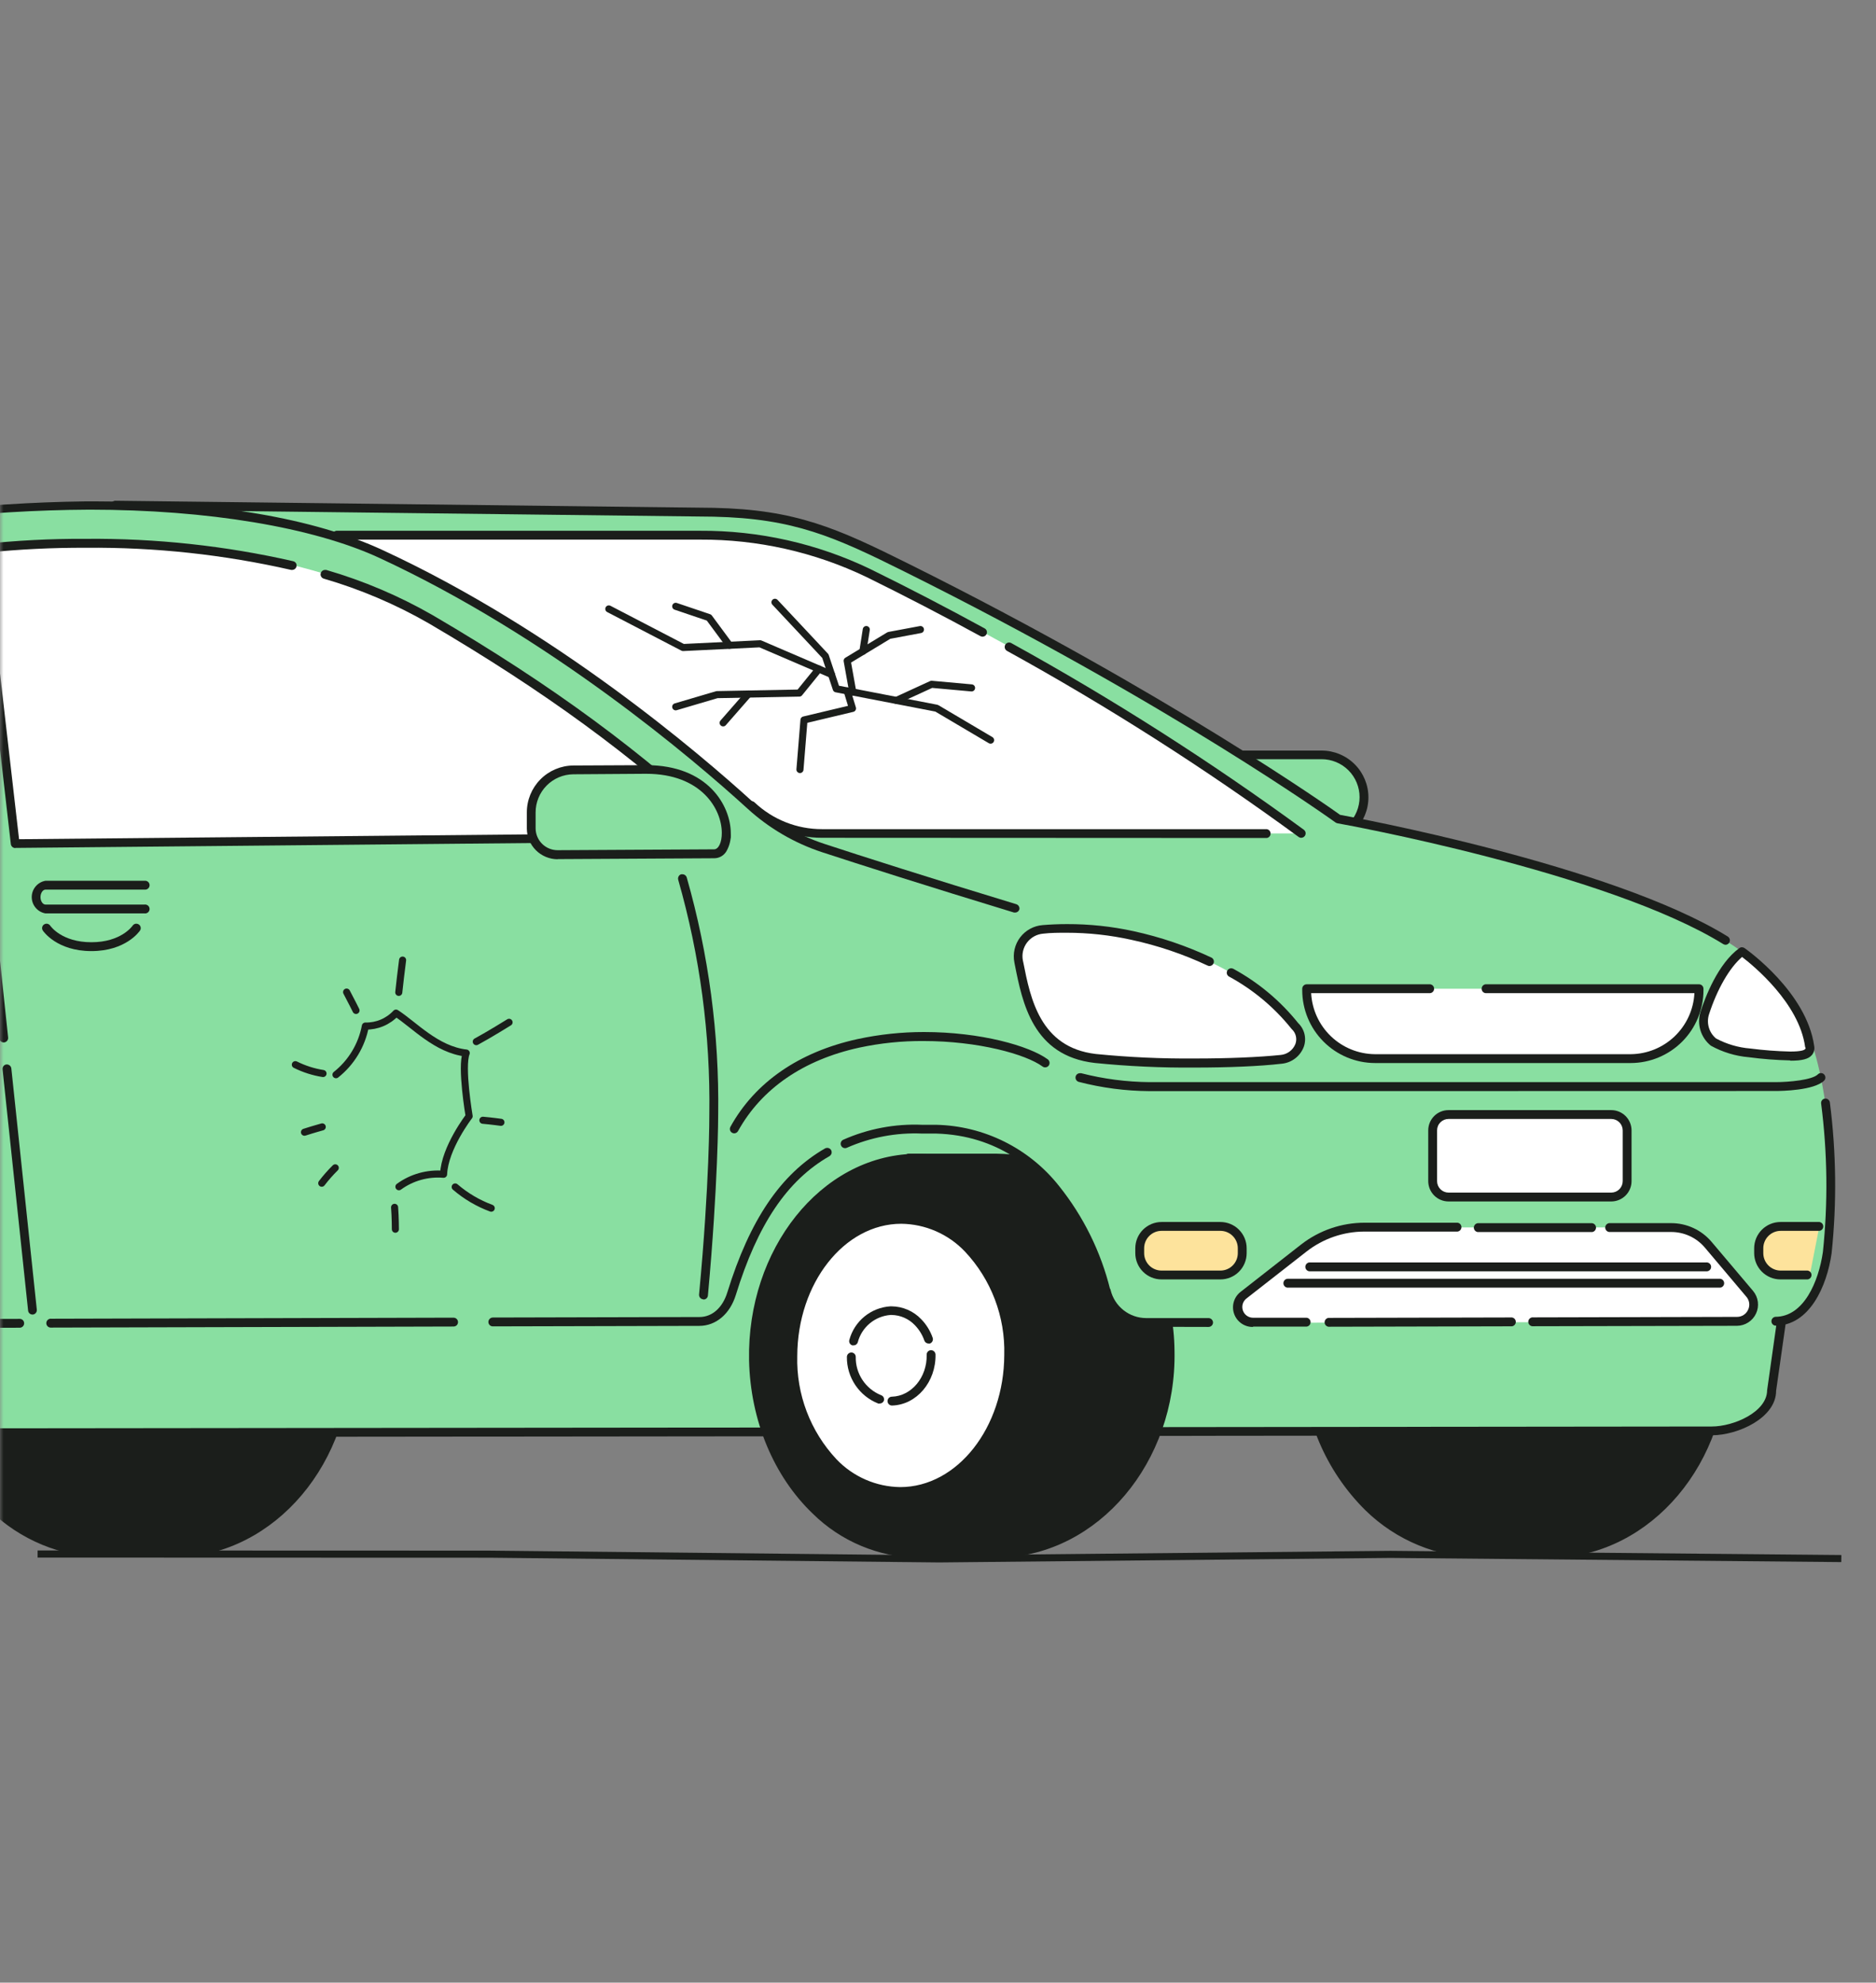 <svg width="265" height="280" viewBox="0 0 265 280" fill="none" xmlns="http://www.w3.org/2000/svg">
<rect x="0" y="0" width="265" height="280" fill="#808080" stroke="none"/>
<mask id="mask0_11483_300209" style="mask-type:luminance" maskUnits="userSpaceOnUse" x="0" y="0" width="265" height="280">
<path d="M265 0H0V280H265V0Z" fill="white"/>
</mask>
<g mask="url(#mask0_11483_300209)">
<path d="M186.68 106.617H171.16C167.852 106.617 165.17 109.297 165.17 112.602C165.17 115.908 167.852 118.587 171.16 118.587H186.68C189.988 118.587 192.67 115.908 192.67 112.602C192.67 109.297 189.988 106.617 186.68 106.617Z" fill="#89DFA1"/>
<path d="M171.16 119.22C169.407 119.22 167.725 118.524 166.486 117.284C165.246 116.044 164.55 114.363 164.55 112.61C164.55 110.857 165.246 109.176 166.486 107.936C167.725 106.696 169.407 106 171.16 106H186.69C188.443 106 190.124 106.696 191.364 107.936C192.603 109.176 193.3 110.857 193.3 112.61C193.3 114.363 192.603 116.044 191.364 117.284C190.124 118.524 188.443 119.22 186.69 119.22H171.16ZM171.16 107.22C169.738 107.22 168.375 107.785 167.37 108.79C166.364 109.795 165.8 111.159 165.8 112.58C165.8 114.002 166.364 115.365 167.37 116.37C168.375 117.375 169.738 117.94 171.16 117.94H186.69C188.111 117.94 189.475 117.375 190.48 116.37C191.485 115.365 192.05 114.002 192.05 112.58C192.05 111.159 191.485 109.795 190.48 108.79C189.475 107.785 188.111 107.22 186.69 107.22H171.16Z" fill="#1B1E1B"/>
<path d="M164.729 112.61C164.732 110.905 165.41 109.271 166.616 108.066C167.821 106.861 169.455 106.182 171.159 106.18H186.689C188.395 106.18 190.03 106.857 191.236 108.063C192.442 109.269 193.12 110.905 193.12 112.61C193.12 114.315 192.442 115.951 191.236 117.156C190.03 118.362 188.395 119.04 186.689 119.04H171.159C169.455 119.037 167.821 118.359 166.616 117.154C165.41 115.948 164.732 114.314 164.729 112.61ZM171.159 107.07C169.69 107.07 168.281 107.653 167.242 108.692C166.203 109.731 165.62 111.141 165.62 112.61C165.62 114.079 166.203 115.488 167.242 116.527C168.281 117.566 169.69 118.15 171.159 118.15H186.689C188.159 118.15 189.568 117.566 190.607 116.527C191.646 115.488 192.229 114.079 192.229 112.61C192.229 111.141 191.646 109.731 190.607 108.692C189.568 107.653 188.159 107.07 186.689 107.07H171.159Z" fill="#1B1E1B"/>
<path d="M23.11 219.5H19.64H14.7C1.38 219.5 -9.7 207.19 -9.98 192.07C-10.28 176.59 0.58 163.71 14.22 163.34H14.8C16.449 163.339 18.092 163.523 19.7 163.89C21.088 163.565 22.505 163.381 23.93 163.34H24.52C37.84 163.34 48.91 175.64 49.2 190.76C49.49 206.24 38.63 219.13 24.99 219.49H23.11V219.5Z" fill="#1B1E1B"/>
<path d="M23.93 163.508C20.74 164.252 17.421 164.252 14.23 163.508C0.66 163.868 -10.1 176.648 -9.77 192.058C-9.44 207.468 1.75 219.658 15.31 219.298C16.78 219.298 23.15 219.298 25.02 219.298C38.58 218.938 49.34 206.158 49.02 190.748C48.7 175.338 37.5 163.148 23.93 163.508Z" fill="#1B1E1B"/>
<path d="M23.09 219.938H14.71C8.644 219.883 2.835 217.482 -1.5 213.239C-7.156 207.643 -10.367 200.035 -10.43 192.079C-10.73 176.359 0.33 163.268 14.21 162.898H14.8C16.449 162.899 18.093 163.083 19.7 163.448C21.081 163.123 22.492 162.941 23.91 162.908H24.511C30.576 162.964 36.386 165.365 40.72 169.609C46.377 175.204 49.584 182.813 49.641 190.769C49.941 206.489 38.891 219.588 25 219.948C24.57 219.938 23.89 219.938 23.09 219.938ZM16.59 218.658H19.59H23.05C23.84 218.658 24.51 218.658 24.94 218.658C38.14 218.308 48.651 205.789 48.361 190.759C48.312 183.136 45.245 175.844 39.83 170.479C35.728 166.455 30.227 164.176 24.48 164.119H24C22.603 164.153 21.212 164.331 19.85 164.648H19.57C18.019 164.29 16.432 164.109 14.84 164.109H14.29C1.091 164.459 -9.41 176.979 -9.13 192.019C-9.073 199.641 -6.003 206.932 -0.589 212.299C3.517 216.316 9.016 218.591 14.761 218.648H16.64L16.59 218.658Z" fill="#1B1E1B"/>
<path d="M19.61 219.749C17.74 219.749 15.97 219.749 15.3 219.749C12.218 219.807 9.155 219.249 6.291 218.109C3.427 216.969 0.819 215.269 -1.38 213.109C-6.992 207.554 -10.18 200.005 -10.25 192.109C-10.55 176.479 0.43 163.469 14.22 163.109C16.048 163.062 17.875 163.239 19.66 163.639C21.059 163.32 22.486 163.143 23.92 163.109C27.002 163.053 30.064 163.611 32.928 164.751C35.792 165.891 38.4 167.59 40.6 169.749C46.209 175.305 49.394 182.854 49.46 190.749C49.76 206.369 38.78 219.379 25 219.749C24.56 219.749 23.89 219.749 23.09 219.749H19.61ZM23.94 163.959C22.532 163.993 21.132 164.171 19.76 164.489C19.695 164.509 19.625 164.509 19.56 164.489C17.816 164.089 16.029 163.911 14.24 163.959C0.94 164.309 -9.65 176.909 -9.36 192.049C-9.309 199.721 -6.22 207.06 -0.77 212.459C1.341 214.531 3.842 216.163 6.589 217.26C9.335 218.357 12.273 218.897 15.23 218.849C15.92 218.849 17.7 218.849 19.58 218.849C21.73 218.849 23.95 218.849 24.93 218.849C38.23 218.499 48.82 205.899 48.53 190.759C48.477 183.091 45.388 175.756 39.94 170.359C35.809 166.298 30.263 164 24.47 163.949L23.94 163.959Z" fill="#1B1E1B"/>
<path d="M217.48 219.527H214.01H209.08C195.76 219.527 184.69 207.217 184.4 192.097C184.11 176.617 194.97 163.737 208.61 163.367H209.18C210.829 163.366 212.473 163.551 214.08 163.917C215.468 163.593 216.886 163.409 218.31 163.367H218.9C232.23 163.367 243.3 175.667 243.58 190.787C243.88 206.267 233.02 219.157 219.38 219.517H217.48V219.527Z" fill="#1B1E1B"/>
<path d="M218.32 163.539C215.126 164.283 211.804 164.283 208.61 163.539C195.05 163.899 184.29 176.679 184.61 192.089C184.93 207.499 196.14 219.689 209.7 219.329C211.16 219.329 217.54 219.379 219.4 219.329C232.97 218.969 243.73 206.189 243.4 190.779C243.07 175.369 231.88 163.179 218.32 163.539Z" fill="#1B1E1B"/>
<path d="M217.48 219.997H209.1C203.031 219.942 197.219 217.541 192.88 213.297C187.226 207.7 184.019 200.092 183.96 192.137C183.66 176.417 194.71 163.327 208.6 162.957H209.19C210.835 162.957 212.476 163.141 214.08 163.507C215.465 163.185 216.879 163.004 218.3 162.967H218.9C224.966 163.025 230.774 165.425 235.11 169.667C240.762 175.265 243.969 182.872 244.03 190.827C244.33 206.557 233.27 219.647 219.39 220.017L217.48 219.997ZM210.98 218.717H213.98H219.34C232.54 218.357 243.04 205.837 242.76 190.807C242.708 183.184 239.637 175.892 234.22 170.527C230.117 166.504 224.616 164.224 218.87 164.167H218.31C216.913 164.207 215.523 164.384 214.16 164.697H213.89C212.339 164.34 210.752 164.159 209.16 164.157H208.61C195.41 164.507 184.9 177.027 185.19 192.067C185.247 199.69 188.317 206.98 193.73 212.347C197.831 216.366 203.328 218.642 209.07 218.697H209.63L210.98 218.717Z" fill="#1B1E1B"/>
<path d="M214 219.779C212.13 219.779 210.36 219.779 209.68 219.779C206.599 219.832 203.538 219.271 200.676 218.13C197.814 216.988 195.208 215.288 193.01 213.129C187.392 207.577 184.203 200.027 184.14 192.129C183.84 176.499 194.82 163.489 208.6 163.129C211.797 163.846 215.113 163.846 218.31 163.129C221.39 163.072 224.452 163.63 227.314 164.77C230.176 165.91 232.782 167.61 234.98 169.769C240.592 175.324 243.78 182.873 243.85 190.769C244.15 206.389 233.17 219.399 219.38 219.769H214V219.779ZM218.33 163.989C216.919 164.029 215.516 164.206 214.14 164.519C214.075 164.539 214.005 164.539 213.94 164.519C212.199 164.12 210.415 163.942 208.63 163.989C195.33 164.339 184.74 176.989 185.03 192.079C185.081 199.751 188.17 207.09 193.62 212.489C195.73 214.563 198.23 216.195 200.977 217.293C203.724 218.39 206.662 218.929 209.62 218.879C210.31 218.879 212.08 218.879 213.96 218.879C216.11 218.879 218.34 218.879 219.32 218.879C232.62 218.529 243.21 205.879 242.92 190.789C242.866 183.121 239.778 175.786 234.33 170.389C230.195 166.328 224.646 164.03 218.85 163.979L218.33 163.989Z" fill="#1B1E1B"/>
<path d="M251.94 184.388L250.24 196.388C250.24 199.808 245.24 202.068 241.79 202.068L-72.86 202.398L-91.42 202.078C-93.07 202.051 -94.685 201.591 -96.101 200.743C-97.518 199.896 -98.686 198.69 -99.49 197.248L-105.3 186.688C-96.65 166.018 -83.3 154.308 -63.04 151.828L79.72 142.008L172.44 157.008L251.94 184.388Z" fill="#89DFA1"/>
<path d="M-91.43 202.711C-93.19 202.685 -94.912 202.195 -96.422 201.291C-97.932 200.387 -99.177 199.1 -100.03 197.561L-105.84 187.001C-105.885 186.918 -105.908 186.825 -105.908 186.731C-105.908 186.636 -105.885 186.544 -105.84 186.461C-96.84 164.881 -83.21 153.681 -63.06 151.211L79.74 141.391H79.85L172.64 156.451L252.18 183.791C252.316 183.84 252.431 183.934 252.505 184.058C252.58 184.182 252.61 184.328 252.59 184.471L250.89 196.421C250.89 200.241 245.52 202.691 241.82 202.701L-72.84 203.031L-91.43 202.711ZM-98.94 196.961C-98.191 198.306 -97.1 199.43 -95.778 200.22C-94.457 201.01 -92.95 201.438 -91.41 201.461L-72.85 201.791L241.79 201.461C244.9 201.461 249.61 199.411 249.62 196.341L251.25 184.811L172.31 157.671L79.69 142.671L-63 152.461C-82.56 154.851 -95.79 165.721 -104.63 186.661L-98.94 196.961Z" fill="#1B1E1B"/>
<path d="M-91.43 202.53C-93.159 202.502 -94.849 202.019 -96.332 201.131C-97.815 200.243 -99.039 198.98 -99.88 197.47L-105.69 186.92C-105.717 186.859 -105.731 186.793 -105.731 186.725C-105.731 186.658 -105.717 186.592 -105.69 186.53C-96.69 165.01 -83.14 153.85 -63.05 151.39L79.71 141.57H79.81L172.6 156.63L252.11 183.96C252.207 183.994 252.288 184.06 252.341 184.148C252.394 184.236 252.415 184.339 252.4 184.44L250.7 196.44C250.7 200.18 245.43 202.56 241.81 202.57L-72.85 202.9L-91.43 202.53ZM172.36 157.53L79.7 142.53L-63 152.28C-82.66 154.68 -96 165.61 -104.82 186.68L-99.12 197.04C-98.352 198.412 -97.237 199.558 -95.888 200.365C-94.539 201.172 -93.002 201.612 -91.43 201.64L-72.88 201.97L241.77 201.63C244.95 201.63 249.77 199.54 249.77 196.34L251.42 184.69L172.36 157.53Z" fill="#1B1E1B"/>
<path d="M129.17 219.487C129.122 219.487 129.076 219.468 129.043 219.434C129.009 219.401 128.99 219.355 128.99 219.307V216.157C121.16 211.367 116.18 202.157 115.99 192.067C115.8 181.977 120.46 172.407 128.18 167.227V163.547C128.18 163.499 128.199 163.453 128.233 163.42C128.266 163.386 128.312 163.367 128.36 163.367H139.73H140.19H140.78C154.11 163.367 165.18 175.667 165.47 190.787C165.76 206.267 154.9 219.157 141.26 219.517H129.17V219.487Z" fill="#1B1E1B"/>
<path d="M140.2 163.516C139.98 163.516 139.76 163.516 139.54 163.516H128.36V167.296C120.9 172.296 115.97 181.526 116.17 192.026C116.37 202.526 121.59 211.436 129.17 216.026V219.286H141.25C154.82 218.926 165.58 206.146 165.25 190.746C164.92 175.346 153.76 163.156 140.2 163.516Z" fill="#1B1E1B"/>
<path d="M129.17 219.94C129.087 219.94 129.005 219.924 128.929 219.892C128.852 219.86 128.783 219.814 128.724 219.755C128.666 219.697 128.619 219.627 128.588 219.551C128.556 219.474 128.54 219.393 128.54 219.31V216.4C120.71 211.51 115.73 202.2 115.54 192.07C115.35 181.94 120.02 172.28 127.74 167V163.55C127.74 163.385 127.805 163.228 127.921 163.111C128.038 162.995 128.195 162.93 128.36 162.93H139.7H140.18H140.77C146.84 162.986 152.653 165.391 156.99 169.64C162.643 175.236 165.85 182.845 165.91 190.8C166.21 206.52 155.16 219.61 141.27 219.98H129.17V219.94ZM140.32 218.69H141.24C154.44 218.34 164.95 205.82 164.66 190.78C164.607 183.156 161.537 175.864 156.12 170.5C152.017 166.476 146.516 164.197 140.77 164.14H140.21H139.78H129V167.29C128.998 167.393 128.972 167.493 128.923 167.584C128.875 167.674 128.805 167.752 128.72 167.81C121.18 172.81 116.61 182.1 116.8 192.01C116.99 201.92 121.85 210.85 129.5 215.48C129.592 215.533 129.669 215.611 129.722 215.704C129.775 215.797 129.802 215.903 129.8 216.01V218.65L140.32 218.69Z" fill="#1B1E1B"/>
<path d="M128.719 219.311V216.311C120.889 211.461 115.909 202.201 115.719 192.081C115.529 181.961 120.189 172.351 127.909 167.081V163.541C127.912 163.424 127.961 163.312 128.045 163.23C128.129 163.147 128.242 163.101 128.36 163.101H139.709H140.189C143.271 163.046 146.332 163.606 149.194 164.747C152.057 165.889 154.663 167.59 156.86 169.751C162.477 175.303 165.666 182.854 165.729 190.751C166.029 206.371 155.05 219.381 141.27 219.751C141.02 219.751 140.79 219.751 140.55 219.751H129.169C129.052 219.751 128.939 219.705 128.855 219.623C128.771 219.541 128.722 219.429 128.719 219.311ZM140.419 218.861H141.239C154.539 218.511 165.13 205.861 164.84 190.771C164.789 183.1 161.7 175.761 156.249 170.361C154.139 168.289 151.638 166.656 148.891 165.557C146.145 164.459 143.207 163.916 140.249 163.961H139.81H128.81V167.291C128.809 167.365 128.79 167.437 128.755 167.501C128.72 167.566 128.671 167.62 128.61 167.661C121.02 172.711 116.42 182.041 116.61 192.011C116.8 201.981 121.699 211.011 129.399 215.631C129.464 215.672 129.517 215.728 129.553 215.794C129.59 215.861 129.609 215.935 129.61 216.011V218.831H140.419V218.861Z" fill="#1B1E1B"/>
<path d="M-106.39 157.048C-106.39 157.048 -99.86 143.398 -96.98 135.888C-99.055 132.127 -99.664 127.732 -98.69 123.548C-97.867 122.387 -96.922 121.318 -95.87 120.358L-72.95 99.358C-62.027 87.961 -47.978 80.046 -32.57 76.608C-16.541 72.999 -0.15 71.244 16.28 71.378L100.8 72.378C112.13 72.618 117.91 75.168 128.06 80.218C165.99 99.088 189 115.678 189 115.678C189 115.678 231.67 123.278 246.54 134.768C252.54 140.458 255.89 142.818 257.84 155.768C258.738 162.778 258.822 169.869 258.09 176.898C257.4 181.678 254.95 186.588 250.75 186.588L172.75 186.778H170.75H161.91C160.613 186.779 159.354 186.346 158.332 185.549C157.31 184.752 156.584 183.636 156.27 182.378C154.27 174.008 147.44 159.938 132.27 159.488C128.684 159.319 125.093 159.713 121.63 160.658C120.604 160.96 119.602 161.334 118.63 161.778C111.77 164.888 106.84 171.378 103.35 182.778C102.68 184.948 101.08 186.688 98.81 186.688L-32.34 187.028C-33.394 187.029 -34.419 186.69 -35.264 186.061C-36.109 185.432 -36.729 184.548 -37.03 183.538C-39.22 176.218 -45.87 160.008 -61.78 160.248C-81.71 160.548 -86.02 178.788 -86.9 184.838C-86.975 185.372 -87.239 185.861 -87.645 186.216C-88.051 186.57 -88.571 186.766 -89.11 186.768H-105.3C-105.3 186.768 -112.64 170.878 -106.39 157.048Z" fill="#89DFA1"/>
<path d="M47.52 75.579H98.87C107.104 75.522 115.242 77.352 122.659 80.929C144.083 91.372 164.549 103.676 183.82 117.699H116.1C112.41 117.694 108.86 116.285 106.17 113.759C90.54 99.079 69.48 84.6 47.52 75.579Z" fill="white"/>
<path d="M-2.63 77.487C-2.63 77.487 34.81 72.207 60.88 87.487C75.88 96.297 89.41 105.707 102.6 118.217L2.16 119.217L-2.63 77.487Z" fill="white"/>
<path d="M230.17 149.5H194.44C191.825 149.5 189.317 148.461 187.468 146.612C185.619 144.763 184.58 142.255 184.58 139.64H240.04C240.04 140.936 239.785 142.219 239.289 143.416C238.792 144.612 238.065 145.7 237.149 146.615C236.232 147.531 235.144 148.257 233.947 148.752C232.749 149.247 231.466 149.501 230.17 149.5Z" fill="white"/>
<path d="M227.59 157.41H204.61C203.373 157.41 202.37 158.413 202.37 159.65V166.81C202.37 168.047 203.373 169.05 204.61 169.05H227.59C228.827 169.05 229.83 168.047 229.83 166.81V159.65C229.83 158.413 228.827 157.41 227.59 157.41Z" fill="white"/>
<path d="M2.161 119.769C2.007 119.768 1.859 119.712 1.743 119.611C1.628 119.51 1.552 119.371 1.531 119.219L-3.249 77.559C-3.269 77.396 -3.223 77.231 -3.122 77.102C-3.021 76.972 -2.872 76.889 -2.709 76.869C2.225 76.327 7.187 76.07 12.151 76.099C21.997 76.012 31.82 77.072 41.421 79.259C41.582 79.299 41.721 79.399 41.811 79.539C41.867 79.633 41.897 79.741 41.898 79.851C41.899 79.961 41.872 80.07 41.818 80.166C41.765 80.262 41.687 80.342 41.592 80.399C41.498 80.455 41.391 80.486 41.281 80.489H41.131C31.619 78.321 21.886 77.27 12.131 77.359C7.425 77.341 2.722 77.571 -1.959 78.049L2.691 118.519L101.021 117.589C89.361 106.719 76.861 97.589 60.541 88.019C55.872 85.338 50.9 83.223 45.731 81.719C45.652 81.695 45.579 81.657 45.516 81.606C45.452 81.554 45.399 81.49 45.361 81.418C45.318 81.347 45.292 81.267 45.283 81.184C45.275 81.101 45.284 81.017 45.311 80.939C45.347 80.81 45.425 80.697 45.531 80.616C45.637 80.534 45.767 80.49 45.901 80.489C45.96 80.479 46.021 80.479 46.081 80.489C51.349 82.019 56.415 84.174 61.171 86.909C78.071 96.808 90.971 106.309 103.011 117.719C103.099 117.805 103.16 117.916 103.186 118.036C103.213 118.157 103.204 118.283 103.161 118.399C103.118 118.515 103.04 118.616 102.938 118.688C102.836 118.759 102.715 118.798 102.591 118.799L2.141 119.749L2.161 119.769Z" fill="#1B1E1B"/>
<path d="M2.161 119.587L102.601 118.587C102.69 118.588 102.777 118.562 102.85 118.512C102.924 118.462 102.98 118.39 103.011 118.307C103.045 118.225 103.053 118.134 103.035 118.047C103.017 117.96 102.974 117.88 102.911 117.817C90.911 106.417 77.991 96.927 61.101 87.037C56.374 84.311 51.338 82.159 46.101 80.627C45.991 80.606 45.878 80.628 45.783 80.686C45.688 80.745 45.618 80.837 45.586 80.944C45.555 81.051 45.565 81.166 45.614 81.266C45.663 81.367 45.747 81.445 45.851 81.487C51.036 82.992 56.022 85.114 60.701 87.807C77.151 97.437 89.791 106.697 101.541 117.707L2.601 118.647L-2.089 77.827C1.111 77.467 21.271 75.497 41.221 80.247C41.28 80.268 41.343 80.277 41.406 80.272C41.469 80.267 41.531 80.249 41.586 80.219C41.642 80.189 41.69 80.147 41.728 80.097C41.767 80.047 41.795 79.99 41.809 79.929C41.824 79.867 41.826 79.804 41.814 79.742C41.803 79.68 41.779 79.621 41.743 79.569C41.707 79.516 41.661 79.473 41.607 79.44C41.553 79.407 41.493 79.385 41.431 79.377C19.621 74.197 -2.419 76.967 -2.639 76.997C-2.754 77.012 -2.859 77.072 -2.93 77.164C-3.001 77.255 -3.033 77.372 -3.019 77.487L1.761 119.147C1.763 119.256 1.804 119.362 1.878 119.443C1.951 119.523 2.052 119.575 2.161 119.587Z" fill="#1B1E1B"/>
<path d="M143.43 128.878C143.371 128.888 143.31 128.888 143.25 128.878C130.56 125.018 121.5 122.109 116.14 120.359C112.223 119.073 108.624 116.97 105.58 114.188C97.99 107.268 77.72 89.969 53.58 78.789C44.22 74.459 29.3 71.978 12.64 71.978C-2.511 72.053 -17.606 73.831 -32.359 77.279C-47.999 80.859 -60.359 87.829 -72.46 99.869L-93.999 119.479C-94.117 119.593 -94.275 119.658 -94.439 119.658C-94.604 119.658 -94.762 119.593 -94.879 119.479C-94.995 119.359 -95.06 119.2 -95.06 119.033C-95.06 118.867 -94.995 118.708 -94.879 118.589L-73.439 98.978C-61.19 86.769 -48.639 79.709 -32.76 76.069C-18.055 72.77 -3.048 71.007 12.021 70.809H13.63C30.331 70.809 44.291 73.178 54.011 77.668C78.371 88.928 98.74 106.329 106.37 113.279C109.281 115.947 112.728 117.961 116.48 119.188C121.81 120.938 130.851 123.838 143.561 127.698C143.64 127.723 143.713 127.763 143.776 127.817C143.84 127.87 143.892 127.935 143.93 128.009C143.971 128.079 143.996 128.157 144.005 128.238C144.013 128.319 144.005 128.401 143.98 128.479C143.936 128.59 143.86 128.687 143.763 128.758C143.666 128.828 143.55 128.87 143.43 128.878Z" fill="#1B1E1B"/>
<path d="M143.431 128.689C143.544 128.703 143.659 128.672 143.75 128.602C143.841 128.533 143.902 128.43 143.919 128.317C143.936 128.204 143.908 128.088 143.841 127.995C143.774 127.902 143.674 127.839 143.561 127.819C130.901 123.969 121.841 121.069 116.471 119.309C112.697 118.075 109.23 116.05 106.301 113.369C98.671 106.419 78.301 89.029 53.981 77.789C43.981 73.159 29.471 70.789 12.071 70.949C-2.985 71.148 -17.978 72.911 -32.669 76.209C-48.509 79.839 -61.039 86.889 -73.269 99.069L-94.709 118.689C-94.792 118.773 -94.838 118.886 -94.838 119.004C-94.838 119.122 -94.792 119.235 -94.709 119.319C-94.668 119.361 -94.619 119.394 -94.565 119.417C-94.511 119.44 -94.453 119.452 -94.394 119.452C-94.336 119.452 -94.278 119.44 -94.223 119.417C-94.169 119.394 -94.12 119.361 -94.079 119.319L-72.619 99.689C-60.499 87.619 -48.109 80.639 -32.439 77.049C5.801 68.299 38.351 71.509 53.641 78.579C77.861 89.769 98.131 107.079 105.731 113.999C108.751 116.768 112.327 118.861 116.221 120.139C121.601 121.899 130.661 124.799 143.331 128.659L143.431 128.689Z" fill="#1B1E1B"/>
<path d="M243.75 133.429C243.633 133.426 243.519 133.392 243.42 133.329C226.93 123.129 189.3 116.329 188.92 116.269C188.826 116.251 188.738 116.214 188.66 116.159C188.44 115.999 165.47 99.479 127.81 80.749C117.88 75.809 112.17 73.219 100.81 72.969L16.29 71.969C16.207 71.969 16.126 71.952 16.05 71.92C15.974 71.887 15.906 71.839 15.85 71.779C15.792 71.721 15.747 71.652 15.716 71.577C15.685 71.501 15.669 71.42 15.67 71.339C15.672 71.175 15.739 71.019 15.854 70.903C15.97 70.788 16.126 70.721 16.29 70.719L100.83 71.719C112.45 71.969 118.26 74.599 128.36 79.629C164.99 97.849 188.36 114.389 189.3 115.079C190.79 115.339 227.7 122.139 244.07 132.269C244.184 132.342 244.271 132.45 244.319 132.576C244.367 132.703 244.372 132.841 244.335 132.971C244.298 133.101 244.22 133.216 244.113 133.298C244.006 133.381 243.875 133.426 243.74 133.429H243.75Z" fill="#1B1E1B"/>
<path d="M243.75 133.249C243.846 133.246 243.94 133.213 244.016 133.154C244.092 133.094 244.147 133.012 244.173 132.919C244.199 132.826 244.194 132.727 244.159 132.637C244.124 132.547 244.061 132.47 243.98 132.418C227.72 122.358 191.38 115.629 189.21 115.229C187.65 114.119 164.69 97.899 128.29 79.789C118.22 74.789 112.42 72.148 100.84 71.898L16.31 70.898C16.203 70.915 16.106 70.968 16.036 71.05C15.966 71.132 15.927 71.236 15.927 71.344C15.927 71.451 15.966 71.555 16.036 71.637C16.106 71.719 16.203 71.773 16.31 71.789L100.83 72.789C112.22 73.039 117.95 75.629 127.9 80.589C165.36 99.219 188.55 115.849 188.78 116.009C188.832 116.051 188.894 116.079 188.96 116.089C189.34 116.159 226.96 122.938 243.52 133.178C243.59 133.22 243.669 133.244 243.75 133.249Z" fill="#1B1E1B"/>
<path d="M99.32 183.499C99.154 183.484 99.001 183.403 98.894 183.276C98.788 183.149 98.736 182.984 98.749 182.819C100.25 166.899 100.199 157.409 100.199 157.319C100.361 146.136 98.878 134.99 95.8 124.239C95.759 124.08 95.78 123.912 95.859 123.769C95.896 123.695 95.948 123.631 96.012 123.579C96.076 123.527 96.15 123.49 96.23 123.469H96.4C96.537 123.47 96.671 123.515 96.781 123.598C96.891 123.681 96.971 123.797 97.01 123.929C100.111 134.793 101.607 146.052 101.449 157.349C101.449 157.439 101.45 167.179 99.999 182.959C99.987 183.114 99.916 183.26 99.801 183.365C99.686 183.471 99.536 183.529 99.379 183.529L99.32 183.499Z" fill="#1B1E1B"/>
<path d="M99.379 183.319C99.489 183.32 99.596 183.279 99.677 183.205C99.759 183.131 99.809 183.029 99.819 182.919C101.309 167.029 101.269 157.409 101.269 157.319C101.428 146.039 99.932 134.796 96.829 123.949C96.814 123.892 96.788 123.839 96.752 123.792C96.716 123.746 96.671 123.707 96.62 123.678C96.569 123.649 96.512 123.631 96.454 123.624C96.395 123.617 96.336 123.622 96.279 123.639C96.168 123.674 96.074 123.751 96.018 123.853C95.962 123.956 95.948 124.076 95.979 124.189C99.053 134.959 100.536 146.12 100.379 157.319C100.379 157.419 100.379 166.989 98.929 182.829C98.918 182.947 98.954 183.065 99.029 183.156C99.104 183.248 99.212 183.307 99.329 183.319H99.379Z" fill="#1B1E1B"/>
<path d="M0.52 147.218C0.366 147.216 0.218 147.159 0.104 147.055C-0.01 146.952 -0.083 146.811 -0.1 146.658L-2.48 124.128C-2.494 123.964 -2.443 123.801 -2.339 123.674C-2.234 123.546 -2.084 123.465 -1.92 123.448C-1.758 123.434 -1.596 123.483 -1.469 123.586C-1.342 123.688 -1.26 123.836 -1.24 123.998L1.15 146.528C1.164 146.693 1.114 146.857 1.009 146.986C0.905 147.114 0.754 147.198 0.59 147.218H0.52Z" fill="#1B1E1B"/>
<path d="M0.52 146.998C0.637 146.985 0.745 146.927 0.82 146.835C0.895 146.743 0.931 146.626 0.92 146.508L-1.46 123.978C-1.476 123.862 -1.535 123.757 -1.626 123.684C-1.718 123.611 -1.834 123.577 -1.95 123.588C-2.009 123.593 -2.066 123.61 -2.119 123.637C-2.171 123.665 -2.217 123.703 -2.254 123.748C-2.292 123.794 -2.319 123.847 -2.336 123.903C-2.352 123.96 -2.357 124.019 -2.35 124.078L0.03 146.598C0.042 146.716 0.101 146.824 0.192 146.899C0.284 146.973 0.402 147.009 0.52 146.998Z" fill="#1B1E1B"/>
<path d="M4.59 185.65C4.435 185.65 4.286 185.593 4.171 185.49C4.057 185.386 3.985 185.244 3.97 185.09L0.36 151.01C0.346 150.844 0.396 150.68 0.5 150.55C0.55 150.485 0.613 150.432 0.686 150.394C0.758 150.356 0.838 150.334 0.92 150.33C1.082 150.318 1.242 150.368 1.368 150.47C1.495 150.573 1.577 150.719 1.6 150.88L5.2 184.96C5.217 185.124 5.168 185.288 5.066 185.417C4.963 185.546 4.813 185.63 4.65 185.65H4.59Z" fill="#1B1E1B"/>
<path d="M4.59 185.469H4.64C4.756 185.454 4.861 185.394 4.934 185.303C5.007 185.211 5.041 185.095 5.03 184.979L1.43 150.899C1.407 150.79 1.344 150.694 1.255 150.629C1.165 150.564 1.055 150.534 0.945 150.545C0.834 150.556 0.732 150.608 0.658 150.69C0.583 150.771 0.541 150.878 0.54 150.989L4.15 185.069C4.16 185.178 4.211 185.28 4.292 185.354C4.374 185.428 4.48 185.469 4.59 185.469Z" fill="#1B1E1B"/>
<path d="M204.61 169.677C203.852 169.675 203.126 169.372 202.591 168.837C202.055 168.301 201.753 167.575 201.75 166.817V159.637C201.75 159.262 201.824 158.89 201.968 158.543C202.112 158.196 202.322 157.881 202.588 157.615C202.853 157.349 203.169 157.139 203.516 156.995C203.863 156.851 204.235 156.777 204.61 156.777H227.61C228.368 156.78 229.094 157.082 229.629 157.618C230.165 158.154 230.467 158.879 230.47 159.637V166.817C230.467 167.575 230.165 168.301 229.629 168.837C229.094 169.372 228.368 169.675 227.61 169.677H204.61ZM204.61 158.027C204.399 158.027 204.189 158.069 203.994 158.15C203.799 158.231 203.621 158.349 203.472 158.499C203.322 158.648 203.203 158.826 203.123 159.021C203.042 159.217 203 159.426 203 159.637V166.817C203.003 167.244 203.173 167.652 203.474 167.953C203.776 168.254 204.184 168.425 204.61 168.427H227.61C228.036 168.425 228.444 168.254 228.746 167.953C229.047 167.652 229.217 167.244 229.22 166.817V159.637C229.217 159.211 229.047 158.803 228.746 158.502C228.444 158.2 228.036 158.03 227.61 158.027H204.61Z" fill="#1B1E1B"/>
<path d="M201.93 166.817V159.637C201.93 158.926 202.212 158.245 202.715 157.742C203.217 157.239 203.899 156.957 204.61 156.957H227.61C228.32 156.96 229 157.243 229.502 157.745C230.004 158.247 230.287 158.927 230.29 159.637V166.817C230.287 167.527 230.004 168.207 229.502 168.709C229 169.211 228.32 169.494 227.61 169.497H204.61C203.9 169.494 203.22 169.211 202.718 168.709C202.216 168.207 201.932 167.527 201.93 166.817ZM204.61 157.817C204.135 157.817 203.68 158.006 203.344 158.341C203.008 158.677 202.82 159.132 202.82 159.607V166.787C202.82 167.262 203.008 167.717 203.344 168.053C203.68 168.388 204.135 168.577 204.61 168.577H227.61C228.084 168.575 228.537 168.385 228.873 168.05C229.208 167.715 229.397 167.261 229.4 166.787V159.607C229.397 159.133 229.208 158.679 228.873 158.344C228.537 158.009 228.084 157.82 227.61 157.817H204.61Z" fill="#1B1E1B"/>
<path d="M129.69 219.517C117.07 219.517 106.57 207.197 106.28 192.067C105.99 176.587 116.28 163.707 129.15 163.367H129.68C142.29 163.367 152.8 175.687 153.08 190.817C153.38 206.297 143.08 219.177 130.22 219.517H129.69Z" fill="#1B1E1B"/>
<path d="M129.72 219.353C142.549 219.331 152.928 206.821 152.901 191.413C152.874 176.004 142.452 163.531 129.623 163.553C116.793 163.576 106.414 176.085 106.441 191.494C106.468 206.902 116.89 219.376 129.72 219.353Z" fill="#1B1E1B"/>
<path d="M142.62 191.811C142.794 181.197 136.104 172.481 127.678 172.343C119.251 172.205 112.279 180.696 112.104 191.31C111.93 201.923 118.62 210.639 127.047 210.778C135.474 210.916 142.446 202.424 142.62 191.811Z" fill="white"/>
<path d="M129.7 219.999C124.12 219.918 118.786 217.686 114.81 213.769C109.27 208.469 106 200.579 105.81 192.109C105.51 176.379 115.96 163.299 129.1 162.949H129.63C135.21 163.023 140.545 165.252 144.52 169.169C150.07 174.469 153.34 182.359 153.52 190.839C153.82 206.559 143.37 219.639 130.22 219.989L129.7 219.999ZM129.17 164.199C116.71 164.539 106.8 177.039 107.09 192.079C107.24 200.219 110.38 207.799 115.68 212.859C119.413 216.553 124.429 218.66 129.68 218.739H130.17C142.63 218.399 152.54 205.899 152.25 190.859C152.09 182.719 148.96 175.139 143.66 170.079C139.928 166.385 134.911 164.277 129.66 164.199H129.17Z" fill="#1B1E1B"/>
<path d="M114.94 213.608C109.43 208.348 106.18 200.498 106.02 192.068C105.72 176.448 116.09 163.448 129.14 163.068C131.97 163.035 134.778 163.563 137.403 164.622C140.027 165.681 142.416 167.25 144.43 169.238C149.94 174.498 153.19 182.348 153.35 190.778C153.65 206.398 143.28 219.398 130.23 219.778H129.7C124.168 219.705 118.878 217.494 114.94 213.608ZM129.16 163.988C116.6 164.328 106.62 176.918 106.91 192.048C107.07 200.238 110.22 207.858 115.55 212.958C117.476 214.872 119.765 216.382 122.282 217.4C124.8 218.419 127.495 218.924 130.21 218.888C142.77 218.548 152.75 205.958 152.46 190.828C152.3 182.638 149.15 175.018 143.82 169.918C140.048 166.185 134.976 164.059 129.67 163.988H129.16Z" fill="#1B1E1B"/>
<path d="M127.13 211.268C125.284 211.245 123.461 210.853 121.769 210.115C120.078 209.376 118.551 208.306 117.28 206.968C113.343 202.791 111.219 197.226 111.37 191.488C111.37 180.548 118.55 171.618 127.31 171.578C129.167 171.595 131.002 171.984 132.706 172.722C134.409 173.461 135.948 174.534 137.23 175.878C141.162 180.058 143.286 185.621 143.14 191.358C143.14 202.298 135.95 211.228 127.2 211.268H127.13ZM127.32 172.828C119.24 172.828 112.65 181.238 112.62 191.498C112.473 196.901 114.463 202.144 118.16 206.088C119.322 207.31 120.718 208.286 122.263 208.961C123.809 209.636 125.473 209.995 127.16 210.018C135.23 210.018 141.83 201.608 141.86 191.348C142.008 185.943 140.013 180.698 136.31 176.758C135.149 175.534 133.754 174.555 132.208 173.88C130.662 173.205 128.997 172.847 127.31 172.828V172.648L127.32 172.828Z" fill="#1B1E1B"/>
<path d="M117.409 206.838C113.506 202.696 111.399 197.178 111.55 191.488C111.55 180.648 118.65 171.798 127.31 171.758C129.143 171.774 130.954 172.159 132.636 172.889C134.318 173.619 135.836 174.68 137.1 176.008C141 180.152 143.105 185.669 142.959 191.358C142.959 202.198 135.849 211.048 127.189 211.088H127.129C125.307 211.066 123.508 210.679 121.838 209.949C120.169 209.219 118.663 208.161 117.409 206.838ZM127.32 172.648C119.14 172.648 112.469 181.138 112.439 191.498C112.291 196.948 114.304 202.236 118.04 206.208C119.216 207.457 120.633 208.456 122.206 209.143C123.778 209.831 125.473 210.193 127.189 210.208C135.359 210.208 142.04 201.718 142.07 191.358C142.218 185.908 140.205 180.619 136.469 176.648C135.297 175.406 133.888 174.412 132.325 173.725C130.762 173.038 129.077 172.672 127.37 172.648H127.32Z" fill="#1B1E1B"/>
<path d="M120.58 189.998C120.517 190.009 120.453 190.009 120.39 189.998C120.312 189.974 120.239 189.935 120.176 189.883C120.113 189.831 120.06 189.766 120.022 189.694C119.984 189.621 119.961 189.542 119.954 189.46C119.946 189.379 119.955 189.296 119.98 189.218C120.33 187.924 121.077 186.772 122.115 185.924C123.154 185.075 124.432 184.573 125.77 184.488H125.92C126.708 184.493 127.487 184.657 128.21 184.969C128.934 185.282 129.587 185.737 130.13 186.308C130.856 187.056 131.41 187.953 131.75 188.938C131.802 189.096 131.79 189.268 131.717 189.417C131.644 189.567 131.516 189.682 131.36 189.738C131.294 189.749 131.226 189.749 131.16 189.738C131.03 189.739 130.903 189.699 130.797 189.623C130.692 189.548 130.612 189.441 130.57 189.318C130.289 188.51 129.835 187.773 129.24 187.158C128.814 186.707 128.301 186.346 127.732 186.097C127.164 185.848 126.551 185.716 125.93 185.708H125.8C124.723 185.787 123.698 186.201 122.868 186.891C122.038 187.582 121.444 188.514 121.17 189.558C121.133 189.686 121.055 189.798 120.949 189.877C120.842 189.957 120.713 189.999 120.58 189.998Z" fill="#1B1E1B"/>
<path d="M120.58 189.779C120.674 189.779 120.765 189.749 120.841 189.693C120.916 189.638 120.972 189.559 121 189.469C121.28 188.384 121.894 187.414 122.755 186.696C123.617 185.978 124.682 185.549 125.8 185.469C126.467 185.457 127.129 185.584 127.743 185.843C128.358 186.101 128.912 186.484 129.37 186.969C129.984 187.604 130.451 188.365 130.74 189.199C130.758 189.255 130.787 189.306 130.825 189.35C130.863 189.394 130.909 189.43 130.961 189.456C131.013 189.482 131.07 189.498 131.128 189.502C131.186 189.506 131.245 189.498 131.3 189.479C131.412 189.441 131.505 189.359 131.557 189.252C131.61 189.145 131.618 189.022 131.58 188.909C131.247 187.951 130.707 187.077 130 186.349C129.457 185.776 128.801 185.322 128.072 185.017C127.344 184.712 126.559 184.563 125.77 184.579C124.47 184.664 123.23 185.153 122.222 185.978C121.214 186.802 120.489 187.922 120.15 189.179C120.115 189.292 120.126 189.414 120.18 189.519C120.235 189.623 120.328 189.703 120.44 189.739C120.483 189.763 120.531 189.776 120.58 189.779Z" fill="#1B1E1B"/>
<path d="M126 198.5C125.836 198.5 125.679 198.436 125.562 198.322C125.444 198.208 125.375 198.053 125.37 197.89C125.368 197.724 125.429 197.563 125.54 197.44C125.597 197.38 125.665 197.332 125.741 197.3C125.816 197.267 125.898 197.25 125.98 197.25C128.75 197.17 130.98 194.51 130.9 191.32C130.897 191.238 130.911 191.156 130.94 191.079C130.97 191.002 131.014 190.931 131.071 190.872C131.128 190.812 131.196 190.765 131.271 190.732C131.346 190.699 131.428 190.681 131.51 190.68C131.675 190.68 131.833 190.743 131.952 190.856C132.071 190.97 132.142 191.125 132.15 191.29C132.22 195.17 129.47 198.4 126.01 198.5H126Z" fill="#1B1E1B"/>
<path d="M126 198.319C129.36 198.239 132 195.089 132 191.319C131.995 191.202 131.946 191.092 131.862 191.01C131.779 190.928 131.667 190.881 131.55 190.879C131.433 190.882 131.321 190.93 131.239 191.014C131.156 191.099 131.11 191.211 131.11 191.329C131.17 194.629 128.89 197.329 126.02 197.439C125.901 197.439 125.787 197.486 125.702 197.571C125.618 197.655 125.57 197.77 125.57 197.889C125.57 198.008 125.618 198.123 125.702 198.207C125.787 198.292 125.901 198.339 126.02 198.339L126 198.319Z" fill="#1B1E1B"/>
<path d="M124.26 198.218C124.194 198.228 124.127 198.228 124.06 198.218C122.745 197.699 121.617 196.793 120.826 195.62C120.035 194.447 119.618 193.062 119.63 191.648C119.629 191.565 119.644 191.483 119.674 191.406C119.705 191.329 119.75 191.259 119.808 191.2C119.865 191.14 119.934 191.093 120.01 191.06C120.086 191.027 120.168 191.009 120.25 191.008C120.332 191.007 120.413 191.021 120.488 191.051C120.564 191.081 120.633 191.126 120.692 191.182C120.75 191.239 120.797 191.307 120.829 191.381C120.862 191.456 120.879 191.537 120.88 191.618C120.857 192.778 121.187 193.917 121.826 194.885C122.466 195.853 123.384 196.604 124.46 197.038C124.538 197.064 124.61 197.105 124.671 197.159C124.733 197.213 124.784 197.278 124.82 197.352C124.856 197.425 124.878 197.505 124.883 197.587C124.888 197.669 124.877 197.751 124.85 197.828C124.801 197.944 124.719 198.043 124.614 198.112C124.509 198.181 124.386 198.218 124.26 198.218Z" fill="#1B1E1B"/>
<path d="M124.26 197.998C124.366 198 124.469 197.964 124.551 197.896C124.632 197.828 124.686 197.733 124.704 197.628C124.721 197.524 124.699 197.416 124.643 197.326C124.588 197.236 124.501 197.169 124.4 197.137C123.291 196.692 122.343 195.92 121.682 194.923C121.021 193.927 120.679 192.753 120.7 191.558C120.702 191.499 120.691 191.44 120.669 191.385C120.646 191.331 120.613 191.281 120.571 191.24C120.529 191.198 120.478 191.166 120.423 191.145C120.368 191.124 120.309 191.115 120.25 191.118C120.133 191.12 120.021 191.169 119.938 191.253C119.856 191.337 119.81 191.45 119.81 191.568C119.791 192.946 120.193 194.298 120.961 195.443C121.729 196.588 122.827 197.472 124.11 197.978L124.26 197.998Z" fill="#1B1E1B"/>
<path d="M241 142.909C242.22 139.409 243.77 136.059 246.07 134.359C246.07 134.359 254.6 140.359 255.65 147.779C255.8 148.779 254.23 148.969 252.65 148.889L246.38 148.559C245.606 148.521 244.843 148.359 244.12 148.079L242.26 147.359C241.615 146.839 241.148 146.132 240.922 145.335C240.696 144.538 240.723 143.69 241 142.909Z" fill="white"/>
<path d="M252.86 149.757C250.91 149.716 248.963 149.566 247.03 149.308C245.148 149.148 243.322 148.592 241.67 147.677C240.975 147.119 240.464 146.365 240.203 145.512C239.943 144.66 239.945 143.749 240.21 142.897C240.85 140.897 242.66 136.097 245.7 133.897C245.806 133.817 245.937 133.775 246.07 133.777C246.195 133.777 246.317 133.816 246.42 133.887C246.78 134.137 255.19 140.107 256.27 147.727C256.314 147.954 256.306 148.188 256.247 148.411C256.188 148.635 256.08 148.842 255.93 149.017C255.45 149.567 254.56 149.798 252.93 149.798L252.86 149.757ZM246.08 135.147C244.31 136.667 242.56 139.688 241.4 143.288C241.217 143.885 241.214 144.524 241.392 145.123C241.57 145.723 241.92 146.256 242.4 146.657C243.898 147.459 245.546 147.943 247.24 148.078C249.108 148.318 250.987 148.461 252.87 148.507C254.37 148.507 254.87 148.317 254.99 148.157C255.11 147.997 255.06 148.078 254.99 147.868C254.15 141.658 247.66 136.357 246.08 135.147Z" fill="#1B1E1B"/>
<path d="M252.86 149.577C250.92 149.535 248.984 149.388 247.06 149.137C245.2 148.976 243.395 148.428 241.76 147.527C241.101 146.989 240.618 146.267 240.372 145.453C240.126 144.638 240.129 143.769 240.38 142.957C241.02 140.957 242.81 136.217 245.8 134.007C245.876 133.952 245.967 133.922 246.06 133.922C246.154 133.922 246.245 133.952 246.32 134.007C246.68 134.257 255.03 140.197 256.09 147.727C256.132 147.927 256.126 148.134 256.074 148.332C256.022 148.53 255.925 148.713 255.79 148.867C255.36 149.377 254.5 149.587 252.95 149.587L252.86 149.577ZM241.23 143.227C241.028 143.854 241.015 144.527 241.193 145.162C241.371 145.797 241.732 146.366 242.23 146.797C243.756 147.616 245.434 148.113 247.16 148.257C249.041 148.498 250.934 148.641 252.83 148.687C254.1 148.687 254.83 148.557 255.08 148.277C255.13 148.216 255.164 148.145 255.18 148.068C255.195 147.991 255.192 147.912 255.17 147.837C254.26 141.417 247.46 135.997 246.03 134.917C244.23 136.427 242.44 139.497 241.23 143.227Z" fill="#1B1E1B"/>
<path d="M250.78 187.219C250.628 187.199 250.488 187.125 250.387 187.01C250.285 186.895 250.229 186.747 250.229 186.594C250.229 186.44 250.285 186.292 250.387 186.177C250.488 186.062 250.628 185.988 250.78 185.969C254.78 185.969 256.89 181.029 257.5 176.809C258.229 169.839 258.145 162.809 257.25 155.859C257.238 155.777 257.241 155.694 257.261 155.614C257.281 155.534 257.317 155.458 257.366 155.392C257.415 155.326 257.477 155.27 257.549 155.229C257.62 155.187 257.698 155.159 257.78 155.148C257.941 155.131 258.103 155.174 258.232 155.271C258.362 155.367 258.451 155.509 258.48 155.668C259.39 162.741 259.473 169.896 258.73 176.989C258.06 181.709 255.57 187.219 250.78 187.219Z" fill="#1B1E1B"/>
<path d="M250.781 186.998C255.461 186.998 257.891 181.567 258.561 176.917C259.304 169.845 259.22 162.71 258.311 155.657C258.302 155.599 258.282 155.544 258.251 155.493C258.221 155.443 258.181 155.399 258.134 155.365C258.086 155.331 258.032 155.306 257.975 155.293C257.918 155.279 257.858 155.278 257.801 155.288C257.743 155.295 257.687 155.314 257.637 155.343C257.587 155.372 257.543 155.412 257.509 155.459C257.474 155.505 257.449 155.558 257.436 155.615C257.422 155.672 257.42 155.73 257.43 155.788C258.324 162.754 258.408 169.801 257.68 176.788C257.06 181.078 254.891 186.098 250.781 186.098C250.674 186.114 250.577 186.167 250.506 186.249C250.436 186.331 250.397 186.435 250.397 186.542C250.397 186.65 250.436 186.755 250.506 186.836C250.577 186.918 250.674 186.972 250.781 186.988V186.998Z" fill="#1B1E1B"/>
<path d="M194.24 150.129C191.512 150.126 188.896 149.041 186.967 147.112C185.038 145.183 183.953 142.567 183.95 139.839V139.639C183.95 139.556 183.967 139.474 183.998 139.398C184.03 139.321 184.076 139.252 184.135 139.193C184.193 139.135 184.263 139.088 184.339 139.057C184.416 139.025 184.498 139.009 184.58 139.009H201.87C201.959 138.998 202.049 139.005 202.135 139.032C202.22 139.058 202.299 139.102 202.366 139.161C202.433 139.22 202.487 139.293 202.524 139.375C202.56 139.456 202.579 139.545 202.579 139.634C202.579 139.723 202.56 139.812 202.524 139.893C202.487 139.975 202.433 140.047 202.366 140.107C202.299 140.166 202.22 140.21 202.135 140.236C202.049 140.262 201.959 140.27 201.87 140.259H185.21C185.332 142.571 186.331 144.75 188.003 146.351C189.675 147.953 191.895 148.857 194.21 148.879H230.35C232.666 148.859 234.887 147.956 236.56 146.354C238.232 144.752 239.231 142.572 239.35 140.259H210C209.912 140.27 209.822 140.262 209.736 140.236C209.651 140.21 209.571 140.166 209.504 140.107C209.437 140.047 209.384 139.975 209.347 139.893C209.31 139.812 209.291 139.723 209.291 139.634C209.291 139.545 209.31 139.456 209.347 139.375C209.384 139.293 209.437 139.22 209.504 139.161C209.571 139.102 209.651 139.058 209.736 139.032C209.822 139.005 209.912 138.998 210 139.009H240C240.167 139.009 240.328 139.075 240.446 139.193C240.564 139.312 240.63 139.472 240.63 139.639V139.839C240.627 142.566 239.544 145.18 237.617 147.109C235.69 149.037 233.077 150.124 230.35 150.129H194.24Z" fill="#1B1E1B"/>
<path d="M194.23 149.998H230.38C233.059 149.996 235.629 148.929 237.522 147.034C239.416 145.138 240.48 142.568 240.48 139.888V139.688C240.48 139.569 240.433 139.455 240.348 139.37C240.264 139.286 240.149 139.238 240.03 139.238H210.03C209.911 139.238 209.796 139.286 209.712 139.37C209.628 139.455 209.58 139.569 209.58 139.688C209.58 139.747 209.592 139.805 209.615 139.859C209.637 139.913 209.67 139.962 209.712 140.003C209.754 140.044 209.804 140.076 209.859 140.098C209.913 140.119 209.971 140.13 210.03 140.128H239.59C239.53 142.533 238.534 144.819 236.814 146.5C235.094 148.181 232.785 149.124 230.38 149.128H194.23C191.826 149.121 189.519 148.177 187.799 146.497C186.079 144.816 185.082 142.532 185.02 140.128H201.87C201.929 140.13 201.987 140.119 202.042 140.098C202.096 140.076 202.146 140.044 202.188 140.003C202.229 139.962 202.263 139.913 202.286 139.859C202.308 139.805 202.32 139.747 202.32 139.688C202.32 139.569 202.273 139.455 202.188 139.37C202.104 139.286 201.989 139.238 201.87 139.238H184.58C184.461 139.238 184.346 139.286 184.262 139.37C184.177 139.455 184.13 139.569 184.13 139.688V139.888C184.13 142.568 185.194 145.138 187.088 147.034C188.981 148.929 191.55 149.996 194.23 149.998Z" fill="#1B1E1B"/>
<path d="M78.78 120.72L100.88 120.6C104.18 120.6 103.62 108.6 91.17 108.68L80.99 108.74C79.399 108.74 77.873 109.372 76.748 110.497C75.622 111.623 74.99 113.149 74.99 114.74V117C74.99 117.495 75.089 117.984 75.28 118.44C75.471 118.896 75.752 119.309 76.105 119.656C76.457 120.002 76.876 120.275 77.335 120.457C77.795 120.64 78.286 120.729 78.78 120.72Z" fill="#89DFA1"/>
<path d="M78.76 121.349C77.614 121.343 76.516 120.887 75.704 120.079C74.892 119.27 74.43 118.175 74.42 117.029V114.759C74.412 113.006 75.099 111.322 76.331 110.076C77.562 108.829 79.238 108.122 80.99 108.109L91.29 108.059C100.01 108.059 103.21 113.798 103.23 117.648C103.274 118.542 103.062 119.43 102.62 120.208C102.445 120.511 102.195 120.762 101.893 120.938C101.591 121.113 101.249 121.206 100.9 121.208L78.8 121.329L78.76 121.349ZM80.99 109.349C79.57 109.362 78.213 109.936 77.214 110.945C76.216 111.955 75.657 113.319 75.66 114.739V116.999C75.668 117.814 75.996 118.593 76.575 119.168C77.153 119.742 77.935 120.066 78.75 120.069L100.87 119.948C101.51 119.948 101.97 118.948 101.96 117.628C101.96 114.268 99.08 109.279 91.27 109.279H91.16L80.99 109.349Z" fill="#1B1E1B"/>
<path d="M74.6 116.997V114.727C74.592 113.022 75.26 111.384 76.458 110.172C77.655 108.959 79.285 108.27 80.99 108.257L91.18 108.207H91.29C99.88 108.207 103.03 113.827 103.05 117.627C103.05 119.627 102.2 121.007 100.9 121.017L78.79 121.137C77.686 121.142 76.624 120.709 75.839 119.933C75.053 119.157 74.608 118.101 74.6 116.997ZM100.88 120.127C101.64 120.127 102.16 119.127 102.15 117.627C102.15 114.187 99.22 109.097 91.28 109.097H91.17H80.99C79.521 109.108 78.117 109.7 77.084 110.744C76.051 111.788 75.474 113.198 75.48 114.667V116.997C75.488 117.86 75.835 118.685 76.447 119.293C77.059 119.902 77.887 120.244 78.75 120.247L100.88 120.127Z" fill="#1B1E1B"/>
<path d="M183.82 118.319C183.684 118.321 183.551 118.279 183.44 118.199C170.283 108.567 156.522 99.788 142.24 91.919C142.096 91.835 141.99 91.699 141.945 91.538C141.901 91.378 141.92 91.206 142 91.059C142.04 90.987 142.093 90.924 142.158 90.873C142.222 90.822 142.296 90.784 142.375 90.762C142.454 90.739 142.537 90.733 142.618 90.743C142.7 90.753 142.779 90.779 142.85 90.82C157.18 98.725 170.991 107.536 184.2 117.199C184.3 117.28 184.374 117.39 184.41 117.514C184.445 117.638 184.442 117.77 184.401 117.892C184.36 118.014 184.282 118.121 184.178 118.197C184.074 118.274 183.949 118.316 183.82 118.319Z" fill="#1B1E1B"/>
<path d="M183.82 118.139C183.912 118.137 184.001 118.106 184.075 118.051C184.149 117.997 184.204 117.921 184.233 117.833C184.263 117.746 184.265 117.652 184.239 117.564C184.214 117.476 184.161 117.397 184.09 117.34C170.884 107.693 157.083 98.889 142.77 90.979C142.668 90.934 142.552 90.929 142.447 90.965C142.341 91 142.252 91.073 142.197 91.17C142.142 91.267 142.125 91.382 142.15 91.49C142.174 91.599 142.239 91.695 142.33 91.759C156.609 99.648 170.376 108.429 183.55 118.049C183.627 118.109 183.722 118.14 183.82 118.139Z" fill="#1B1E1B"/>
<path d="M138.79 89.918C138.685 89.916 138.581 89.889 138.49 89.838C133.16 86.928 127.739 84.118 122.389 81.488C115.051 77.969 107.008 76.163 98.87 76.208H47.52C47.367 76.189 47.227 76.115 47.126 75.999C47.025 75.884 46.969 75.736 46.969 75.583C46.969 75.43 47.025 75.281 47.126 75.166C47.227 75.051 47.367 74.977 47.52 74.958H98.87C107.2 74.91 115.431 76.76 122.939 80.368C128.319 83.008 133.75 85.828 139.09 88.748C139.234 88.826 139.342 88.959 139.388 89.116C139.435 89.274 139.418 89.444 139.34 89.588C139.286 89.687 139.206 89.77 139.11 89.828C139.013 89.886 138.902 89.917 138.79 89.918Z" fill="#1B1E1B"/>
<path d="M138.79 89.738C138.87 89.74 138.949 89.719 139.018 89.678C139.087 89.638 139.143 89.579 139.18 89.508C139.237 89.403 139.25 89.28 139.216 89.166C139.183 89.051 139.105 88.955 139 88.898C133.65 85.978 128.22 83.158 122.86 80.528C115.374 76.93 107.166 75.087 98.86 75.138H47.51C47.404 75.154 47.306 75.208 47.236 75.289C47.166 75.371 47.127 75.475 47.127 75.583C47.127 75.691 47.166 75.795 47.236 75.876C47.306 75.958 47.404 76.012 47.51 76.028H98.86C107.027 75.981 115.097 77.793 122.46 81.328C127.81 83.958 133.23 86.768 138.57 89.688C138.639 89.72 138.714 89.737 138.79 89.738Z" fill="#1B1E1B"/>
<path d="M-32.27 187.589C-33.48 187.594 -34.659 187.207 -35.63 186.486C-36.602 185.765 -37.314 184.748 -37.66 183.589C-39.72 176.749 -46.169 160.839 -61.44 160.839H-61.78C-64.415 160.856 -67.034 161.264 -69.55 162.049C-69.612 162.059 -69.677 162.059 -69.74 162.049C-69.871 162.05 -70 162.009 -70.106 161.932C-70.212 161.854 -70.291 161.744 -70.329 161.619C-70.356 161.541 -70.367 161.458 -70.361 161.375C-70.355 161.293 -70.333 161.213 -70.295 161.139C-70.258 161.066 -70.207 161.001 -70.144 160.947C-70.081 160.894 -70.008 160.854 -69.93 160.829C-67.298 160.004 -64.558 159.576 -61.8 159.559H-61.469C-45.33 159.559 -38.609 176.098 -36.469 183.208C-36.214 184.107 -35.675 184.899 -34.932 185.465C-34.19 186.031 -33.283 186.341 -32.349 186.349L2.791 186.259C2.955 186.259 3.113 186.324 3.229 186.44C3.345 186.556 3.41 186.714 3.41 186.878C3.412 186.96 3.397 187.042 3.366 187.117C3.335 187.193 3.289 187.261 3.23 187.319C3.174 187.378 3.106 187.426 3.03 187.458C2.954 187.491 2.873 187.508 2.791 187.509L-32.209 187.599L-32.27 187.589Z" fill="#1B1E1B"/>
<path d="M-32.27 187.407L2.73 187.317C2.849 187.317 2.964 187.269 3.048 187.185C3.133 187.101 3.18 186.986 3.18 186.867C3.18 186.748 3.133 186.633 3.048 186.549C2.964 186.464 2.849 186.417 2.73 186.417L-32.27 186.517C-33.258 186.53 -34.223 186.216 -35.015 185.625C-35.807 185.034 -36.382 184.198 -36.65 183.247C-38.8 176.097 -45.57 159.507 -61.81 159.737C-64.551 159.756 -67.273 160.181 -69.89 160.997C-69.945 161.015 -69.996 161.044 -70.041 161.082C-70.085 161.12 -70.121 161.166 -70.147 161.218C-70.173 161.27 -70.188 161.327 -70.192 161.385C-70.196 161.443 -70.189 161.502 -70.17 161.557C-70.154 161.614 -70.127 161.667 -70.089 161.713C-70.052 161.759 -70.006 161.797 -69.953 161.824C-69.901 161.851 -69.843 161.867 -69.784 161.871C-69.725 161.875 -69.666 161.867 -69.61 161.847C-67.079 161.053 -64.443 160.642 -61.79 160.627C-46.16 160.387 -39.6 176.547 -37.5 183.507C-37.168 184.636 -36.479 185.626 -35.536 186.33C-34.593 187.033 -33.447 187.411 -32.27 187.407Z" fill="#1B1E1B"/>
<path d="M7.25 187.49C7.162 187.501 7.071 187.493 6.986 187.467C6.9 187.441 6.822 187.397 6.755 187.337C6.687 187.278 6.634 187.206 6.597 187.124C6.56 187.043 6.541 186.954 6.541 186.865C6.541 186.775 6.56 186.687 6.597 186.605C6.634 186.524 6.687 186.451 6.755 186.392C6.822 186.333 6.9 186.289 6.986 186.262C7.071 186.236 7.162 186.229 7.25 186.24L64.07 186.09C64.194 186.09 64.315 186.127 64.418 186.195C64.522 186.264 64.602 186.361 64.65 186.476C64.698 186.59 64.711 186.715 64.688 186.837C64.665 186.959 64.607 187.071 64.52 187.16C64.4 187.271 64.244 187.336 64.08 187.34L7.25 187.49Z" fill="#1B1E1B"/>
<path d="M7.24 187.31L64.061 187.159C64.167 187.143 64.264 187.09 64.335 187.008C64.405 186.926 64.444 186.822 64.444 186.715C64.444 186.607 64.405 186.503 64.335 186.421C64.264 186.339 64.167 186.286 64.061 186.27L7.24 186.419C7.134 186.435 7.037 186.489 6.966 186.571C6.896 186.652 6.857 186.757 6.857 186.865C6.857 186.972 6.896 187.077 6.966 187.158C7.037 187.24 7.134 187.294 7.24 187.31Z" fill="#1B1E1B"/>
<path d="M69.61 187.319C69.446 187.319 69.288 187.254 69.172 187.138C69.056 187.021 68.99 186.864 68.99 186.699C68.99 186.534 69.055 186.375 69.171 186.257C69.287 186.14 69.445 186.072 69.61 186.069L98.8 185.999C100.6 185.999 102.07 184.689 102.74 182.519C105.92 172.249 110.3 165.789 116.54 162.189C116.636 162.139 116.742 162.112 116.85 162.109C116.961 162.108 117.07 162.136 117.167 162.19C117.264 162.245 117.344 162.324 117.4 162.419C117.479 162.566 117.501 162.737 117.46 162.899C117.412 163.056 117.309 163.191 117.17 163.279C111.17 166.709 107.01 172.939 103.94 182.889C103.11 185.569 101.14 187.239 98.8 187.249L69.61 187.319Z" fill="#1B1E1B"/>
<path d="M69.61 187.141L98.8 187.071C101.06 187.071 102.96 185.441 103.8 182.841C106.89 172.841 111.12 166.581 117.12 163.121C117.206 163.054 117.264 162.958 117.285 162.851C117.305 162.744 117.286 162.633 117.231 162.539C117.177 162.445 117.089 162.374 116.986 162.34C116.883 162.305 116.77 162.309 116.67 162.351C110.47 165.931 106.11 172.351 102.95 182.581C102.26 184.831 100.72 186.171 98.84 186.181L69.65 186.251C69.532 186.253 69.421 186.302 69.338 186.386C69.256 186.47 69.21 186.583 69.21 186.701C69.21 186.811 69.25 186.917 69.325 186.999C69.398 187.08 69.5 187.131 69.61 187.141Z" fill="#1B1E1B"/>
<path d="M156.27 182.92C156.13 182.92 155.993 182.872 155.883 182.785C155.772 182.698 155.694 182.577 155.66 182.44C154.77 178.8 149.47 160.59 132.25 160.09H130.25C126.607 159.933 122.977 160.618 119.64 162.09C119.559 162.13 119.47 162.15 119.38 162.15C119.279 162.152 119.179 162.128 119.089 162.083C118.999 162.037 118.921 161.969 118.863 161.886C118.805 161.804 118.767 161.708 118.755 161.607C118.742 161.507 118.754 161.405 118.79 161.31C118.85 161.154 118.969 161.028 119.121 160.96C122.616 159.411 126.421 158.689 130.24 158.85H132.24C135.595 158.926 138.891 159.742 141.893 161.239C144.896 162.736 147.531 164.877 149.611 167.51C153.049 171.809 155.513 176.805 156.83 182.15C156.87 182.312 156.843 182.483 156.757 182.625C156.671 182.767 156.532 182.87 156.371 182.91L156.27 182.92Z" fill="#1B1E1B"/>
<path d="M156.27 182.739H156.38C156.493 182.709 156.59 182.635 156.65 182.534C156.71 182.433 156.728 182.313 156.7 182.199C155.398 176.877 152.948 171.904 149.52 167.629C147.458 165.014 144.844 162.886 141.863 161.399C138.883 159.913 135.61 159.103 132.28 159.029C127.28 158.879 123.37 159.18 119.2 161.09C119.138 161.108 119.081 161.139 119.032 161.181C118.983 161.223 118.944 161.275 118.917 161.334C118.89 161.393 118.876 161.457 118.876 161.521C118.876 161.586 118.89 161.65 118.917 161.708C118.944 161.767 118.983 161.819 119.031 161.862C119.08 161.904 119.138 161.935 119.2 161.954C119.262 161.972 119.327 161.976 119.391 161.967C119.455 161.957 119.516 161.934 119.57 161.899C123.57 160.059 127.4 159.779 132.26 159.899C149.6 160.409 154.94 178.719 155.84 182.389C155.863 182.487 155.917 182.575 155.995 182.639C156.073 182.702 156.17 182.737 156.27 182.739Z" fill="#1B1E1B"/>
<path d="M116.1 118.319C112.249 118.32 108.543 116.849 105.74 114.208C105.621 114.096 105.549 113.942 105.54 113.779C105.538 113.613 105.599 113.452 105.71 113.329C105.828 113.211 105.988 113.145 106.155 113.145C106.322 113.145 106.482 113.211 106.6 113.329C109.17 115.751 112.568 117.1 116.1 117.099H178.93C179.082 117.118 179.222 117.192 179.324 117.307C179.425 117.422 179.481 117.57 179.481 117.724C179.481 117.877 179.425 118.025 179.324 118.14C179.222 118.255 179.082 118.329 178.93 118.349L116.1 118.319Z" fill="#1B1E1B"/>
<path d="M116.1 118.14H178.93C179.036 118.124 179.133 118.07 179.204 117.988C179.274 117.907 179.313 117.803 179.313 117.695C179.313 117.587 179.274 117.483 179.204 117.401C179.133 117.319 179.036 117.266 178.93 117.25H116.1C112.519 117.255 109.073 115.888 106.47 113.43C106.429 113.388 106.38 113.354 106.326 113.332C106.271 113.309 106.213 113.297 106.155 113.297C106.096 113.297 106.038 113.309 105.984 113.332C105.93 113.354 105.881 113.388 105.84 113.43C105.757 113.514 105.711 113.627 105.711 113.745C105.711 113.863 105.757 113.976 105.84 114.06C108.611 116.683 112.284 118.143 116.1 118.14Z" fill="#1B1E1B"/>
<path d="M162.73 180.07H173.75C174.706 180.07 175.48 179.296 175.48 178.34V174.93C175.48 173.975 174.706 173.2 173.75 173.2H162.73C161.775 173.2 161 173.975 161 174.93V178.34C161 179.296 161.775 180.07 162.73 180.07Z" fill="#FDE39C"/>
<path d="M164.08 180.688C163.096 180.688 162.152 180.297 161.457 179.601C160.761 178.906 160.37 177.962 160.37 176.978V176.288C160.37 175.304 160.761 174.361 161.457 173.665C162.152 172.969 163.096 172.578 164.08 172.578H172.39C173.374 172.578 174.318 172.969 175.013 173.665C175.709 174.361 176.1 175.304 176.1 176.288V176.978C176.1 177.962 175.709 178.906 175.013 179.601C174.318 180.297 173.374 180.688 172.39 180.688H164.08ZM164.08 173.828C163.428 173.828 162.802 174.087 162.341 174.549C161.879 175.01 161.62 175.636 161.62 176.288V176.978C161.62 177.63 161.879 178.256 162.341 178.718C162.802 179.179 163.428 179.438 164.08 179.438H172.39C173.042 179.438 173.668 179.179 174.129 178.718C174.591 178.256 174.85 177.63 174.85 176.978V176.288C174.85 175.636 174.591 175.01 174.129 174.549C173.668 174.087 173.042 173.828 172.39 173.828H164.08Z" fill="#1B1E1B"/>
<path d="M160.55 176.997V176.307C160.55 175.844 160.641 175.385 160.818 174.957C160.996 174.528 161.256 174.139 161.584 173.811C161.912 173.483 162.301 173.223 162.729 173.046C163.157 172.868 163.616 172.777 164.08 172.777H172.39C172.853 172.777 173.312 172.868 173.741 173.046C174.169 173.223 174.558 173.483 174.886 173.811C175.214 174.139 175.474 174.528 175.651 174.957C175.829 175.385 175.92 175.844 175.92 176.307V176.997C175.92 177.461 175.829 177.92 175.651 178.348C175.474 178.776 175.214 179.166 174.886 179.493C174.558 179.821 174.169 180.081 173.741 180.259C173.312 180.436 172.853 180.527 172.39 180.527H164.08C163.616 180.527 163.157 180.436 162.729 180.259C162.301 180.081 161.912 179.821 161.584 179.493C161.256 179.166 160.996 178.776 160.818 178.348C160.641 177.92 160.55 177.461 160.55 176.997ZM164.08 173.667C163.38 173.667 162.708 173.946 162.213 174.441C161.718 174.936 161.44 175.607 161.44 176.307V176.997C161.44 177.697 161.718 178.369 162.213 178.864C162.708 179.359 163.38 179.637 164.08 179.637H172.39C173.085 179.629 173.748 179.348 174.237 178.854C174.726 178.359 175 177.692 175 176.997V176.307C175 175.607 174.722 174.936 174.227 174.441C173.731 173.946 173.06 173.667 172.36 173.667H164.08Z" fill="#1B1E1B"/>
<path d="M257 173.199H251.54C251.135 173.199 250.733 173.279 250.359 173.435C249.985 173.59 249.645 173.818 249.359 174.105C249.073 174.392 248.846 174.733 248.692 175.107C248.537 175.482 248.459 175.884 248.46 176.289V176.979C248.459 177.385 248.537 177.786 248.692 178.161C248.846 178.536 249.073 178.877 249.359 179.164C249.645 179.451 249.985 179.679 250.359 179.834C250.733 179.989 251.135 180.069 251.54 180.069H255.65" fill="#FDE39C"/>
<path d="M251.5 180.688C250.517 180.685 249.575 180.294 248.88 179.598C248.184 178.903 247.793 177.961 247.79 176.978V176.288C247.793 175.305 248.184 174.363 248.88 173.667C249.575 172.972 250.517 172.581 251.5 172.578H257C257.152 172.597 257.292 172.672 257.394 172.787C257.495 172.902 257.551 173.05 257.551 173.203C257.551 173.356 257.495 173.505 257.394 173.62C257.292 173.735 257.152 173.809 257 173.828H251.54C250.888 173.828 250.262 174.087 249.801 174.549C249.339 175.01 249.08 175.636 249.08 176.288V176.978C249.08 177.63 249.339 178.256 249.801 178.718C250.262 179.179 250.888 179.438 251.54 179.438H255.34C255.492 179.457 255.632 179.531 255.733 179.646C255.835 179.762 255.891 179.91 255.891 180.063C255.891 180.216 255.835 180.364 255.733 180.479C255.632 180.595 255.492 180.669 255.34 180.688H251.5Z" fill="#1B1E1B"/>
<path d="M251.5 180.508H255.3C255.406 180.492 255.504 180.438 255.574 180.356C255.644 180.275 255.683 180.17 255.683 180.063C255.683 179.955 255.644 179.851 255.574 179.769C255.504 179.688 255.406 179.634 255.3 179.618H251.5C250.8 179.618 250.128 179.34 249.633 178.844C249.138 178.349 248.86 177.678 248.86 176.978V176.288C248.86 175.588 249.138 174.916 249.633 174.421C250.128 173.926 250.8 173.648 251.5 173.648H257C257.106 173.632 257.204 173.578 257.274 173.496C257.344 173.415 257.383 173.311 257.383 173.203C257.383 173.095 257.344 172.991 257.274 172.909C257.204 172.828 257.106 172.774 257 172.758H251.54C250.604 172.76 249.708 173.133 249.047 173.795C248.385 174.456 248.012 175.352 248.01 176.288V176.978C248.012 177.906 248.38 178.797 249.032 179.457C249.685 180.117 250.571 180.495 251.5 180.508Z" fill="#1B1E1B"/>
<path d="M247.16 182.708L241.3 175.788C240.657 175.023 239.855 174.408 238.95 173.987C238.045 173.565 237.058 173.347 236.06 173.348H192.74C189.632 173.364 186.618 174.42 184.18 176.348L175.68 182.988C175.327 183.262 175.069 183.639 174.941 184.067C174.814 184.495 174.824 184.952 174.969 185.375C175.115 185.797 175.389 186.163 175.753 186.422C176.117 186.681 176.553 186.819 177 186.818L245.36 186.657C245.82 186.664 246.272 186.536 246.661 186.29C247.05 186.044 247.359 185.689 247.55 185.271C247.741 184.852 247.806 184.386 247.737 183.931C247.667 183.476 247.467 183.051 247.16 182.708Z" fill="white"/>
<path d="M216.59 187.299C216.501 187.311 216.411 187.303 216.326 187.277C216.24 187.25 216.161 187.206 216.094 187.147C216.027 187.088 215.973 187.015 215.937 186.934C215.9 186.852 215.881 186.764 215.881 186.674C215.881 186.585 215.9 186.497 215.937 186.415C215.973 186.334 216.027 186.261 216.094 186.202C216.161 186.143 216.24 186.098 216.326 186.072C216.411 186.046 216.501 186.038 216.59 186.049L245.36 185.979C245.691 185.983 246.015 185.891 246.294 185.713C246.573 185.536 246.794 185.281 246.93 184.979C247.076 184.681 247.13 184.346 247.086 184.016C247.041 183.687 246.9 183.378 246.68 183.129L240.83 176.199C240.245 175.505 239.514 174.948 238.69 174.566C237.866 174.184 236.968 173.987 236.06 173.989H227.46C227.371 174.001 227.281 173.993 227.196 173.967C227.11 173.94 227.031 173.896 226.964 173.837C226.897 173.778 226.843 173.705 226.807 173.624C226.77 173.542 226.751 173.454 226.751 173.364C226.751 173.275 226.77 173.187 226.807 173.105C226.843 173.024 226.897 172.951 226.964 172.892C227.031 172.833 227.11 172.788 227.196 172.762C227.281 172.736 227.371 172.728 227.46 172.739H236.06C237.149 172.737 238.225 172.974 239.213 173.432C240.201 173.889 241.077 174.557 241.78 175.389L247.64 182.319C248.003 182.756 248.236 183.287 248.31 183.85C248.383 184.413 248.296 184.985 248.057 185.501C247.818 186.016 247.438 186.453 246.96 186.761C246.483 187.069 245.928 187.235 245.36 187.239L216.59 187.299Z" fill="#1B1E1B"/>
<path d="M216.59 187.121L245.36 187.051C245.897 187.054 246.422 186.902 246.875 186.614C247.327 186.326 247.688 185.915 247.913 185.428C248.138 184.941 248.219 184.401 248.146 183.869C248.073 183.338 247.849 182.839 247.5 182.431L241.64 175.501C240.955 174.688 240.101 174.035 239.137 173.588C238.173 173.141 237.123 172.909 236.06 172.911H227.46C227.396 172.902 227.331 172.906 227.269 172.924C227.206 172.942 227.149 172.973 227.1 173.015C227.051 173.057 227.011 173.11 226.984 173.169C226.957 173.228 226.943 173.292 226.943 173.356C226.943 173.421 226.957 173.485 226.984 173.544C227.011 173.603 227.051 173.655 227.1 173.697C227.149 173.74 227.206 173.771 227.269 173.789C227.331 173.807 227.396 173.811 227.46 173.801H236.06C236.993 173.801 237.914 174.004 238.76 174.396C239.607 174.788 240.357 175.36 240.96 176.071L246.82 183.001C247.056 183.28 247.208 183.621 247.257 183.983C247.306 184.346 247.251 184.715 247.097 185.047C246.944 185.379 246.699 185.66 246.391 185.857C246.084 186.055 245.726 186.16 245.36 186.161L216.59 186.231C216.526 186.222 216.461 186.226 216.399 186.244C216.336 186.262 216.279 186.293 216.23 186.335C216.181 186.378 216.141 186.43 216.114 186.489C216.087 186.547 216.073 186.612 216.073 186.676C216.073 186.741 216.087 186.805 216.114 186.864C216.141 186.923 216.181 186.975 216.23 187.017C216.279 187.06 216.336 187.091 216.399 187.109C216.461 187.127 216.526 187.131 216.59 187.121Z" fill="#1B1E1B"/>
<path d="M187.66 187.37C187.508 187.35 187.368 187.276 187.267 187.161C187.165 187.046 187.109 186.898 187.109 186.745C187.109 186.591 187.165 186.443 187.267 186.328C187.368 186.213 187.508 186.139 187.66 186.12L213.41 186.06C213.499 186.048 213.589 186.056 213.675 186.082C213.76 186.109 213.839 186.153 213.906 186.212C213.973 186.271 214.027 186.344 214.064 186.425C214.101 186.507 214.119 186.595 214.119 186.685C214.119 186.774 214.101 186.862 214.064 186.944C214.027 187.025 213.973 187.098 213.906 187.157C213.839 187.216 213.76 187.26 213.675 187.287C213.589 187.313 213.499 187.321 213.41 187.31L187.66 187.37Z" fill="#1B1E1B"/>
<path d="M187.66 187.189L213.41 187.129C213.474 187.139 213.54 187.135 213.602 187.117C213.664 187.099 213.722 187.068 213.771 187.025C213.82 186.983 213.859 186.931 213.886 186.872C213.913 186.813 213.927 186.749 213.927 186.684C213.927 186.62 213.913 186.556 213.886 186.497C213.859 186.438 213.82 186.386 213.771 186.343C213.722 186.301 213.664 186.27 213.602 186.252C213.54 186.234 213.474 186.23 213.41 186.239L187.66 186.299C187.554 186.315 187.457 186.369 187.386 186.451C187.316 186.532 187.277 186.637 187.277 186.744C187.277 186.852 187.316 186.956 187.386 187.038C187.457 187.12 187.554 187.173 187.66 187.189Z" fill="#1B1E1B"/>
<path d="M176.999 187.4C176.411 187.412 175.834 187.237 175.353 186.899C174.871 186.561 174.509 186.079 174.319 185.522C174.13 184.965 174.123 184.362 174.299 183.801C174.475 183.239 174.826 182.749 175.3 182.4L183.8 175.75C186.357 173.763 189.501 172.683 192.739 172.68H205.889C206.042 172.699 206.182 172.773 206.283 172.888C206.384 173.003 206.44 173.151 206.44 173.305C206.44 173.458 206.384 173.606 206.283 173.721C206.182 173.836 206.042 173.91 205.889 173.93H192.739C189.78 173.934 186.906 174.923 184.57 176.74L176.06 183.39C175.813 183.586 175.633 183.853 175.545 184.156C175.458 184.458 175.466 184.78 175.569 185.078C175.672 185.375 175.865 185.634 176.122 185.817C176.378 186 176.685 186.099 176.999 186.1H184.58C184.732 186.119 184.871 186.193 184.973 186.308C185.074 186.423 185.13 186.571 185.13 186.725C185.13 186.878 185.074 187.026 184.973 187.141C184.871 187.256 184.732 187.331 184.58 187.35H176.999V187.4Z" fill="#1B1E1B"/>
<path d="M177 187.219H184.58C184.687 187.203 184.784 187.15 184.854 187.068C184.925 186.986 184.963 186.882 184.963 186.774C184.963 186.666 184.925 186.562 184.854 186.481C184.784 186.399 184.687 186.345 184.58 186.329H177.01C176.668 186.315 176.338 186.199 176.063 185.995C175.788 185.791 175.58 185.509 175.467 185.186C175.354 184.862 175.34 184.513 175.428 184.182C175.516 183.851 175.701 183.554 175.96 183.329L184.47 176.689C186.836 174.845 189.75 173.842 192.75 173.839H205.9C206.007 173.823 206.104 173.769 206.174 173.688C206.244 173.606 206.283 173.502 206.283 173.394C206.283 173.287 206.244 173.182 206.174 173.101C206.104 173.019 206.007 172.965 205.9 172.949H192.75C189.555 172.942 186.449 173.997 183.92 175.949L175.42 182.589C174.996 182.921 174.686 183.377 174.533 183.893C174.379 184.41 174.391 184.961 174.566 185.47C174.741 185.98 175.071 186.422 175.509 186.736C175.947 187.049 176.471 187.218 177.01 187.219H177Z" fill="#1B1E1B"/>
<path d="M208.9 173.997C208.811 174.008 208.721 174.001 208.635 173.975C208.55 173.948 208.471 173.904 208.404 173.845C208.337 173.786 208.283 173.713 208.246 173.631C208.21 173.55 208.19 173.462 208.19 173.372C208.19 173.283 208.21 173.194 208.246 173.113C208.283 173.031 208.337 172.959 208.404 172.9C208.471 172.84 208.55 172.796 208.635 172.77C208.721 172.744 208.811 172.736 208.9 172.747H224.9C225.052 172.766 225.192 172.841 225.293 172.956C225.395 173.071 225.45 173.219 225.45 173.372C225.45 173.526 225.395 173.674 225.293 173.789C225.192 173.904 225.052 173.978 224.9 173.997H208.9Z" fill="#1B1E1B"/>
<path d="M208.9 173.797H224.9C225.006 173.781 225.104 173.728 225.174 173.646C225.244 173.564 225.283 173.46 225.283 173.352C225.283 173.245 225.244 173.141 225.174 173.059C225.104 172.977 225.006 172.923 224.9 172.907H208.9C208.836 172.898 208.77 172.902 208.708 172.92C208.646 172.938 208.588 172.969 208.539 173.011C208.49 173.054 208.451 173.106 208.424 173.165C208.397 173.224 208.383 173.288 208.383 173.352C208.383 173.417 208.397 173.481 208.424 173.54C208.451 173.599 208.49 173.651 208.539 173.693C208.588 173.736 208.646 173.767 208.708 173.785C208.77 173.803 208.836 173.807 208.9 173.797Z" fill="#1B1E1B"/>
<path d="M184.939 179.54C184.787 179.521 184.648 179.447 184.546 179.332C184.445 179.217 184.389 179.069 184.389 178.915C184.389 178.762 184.445 178.614 184.546 178.499C184.648 178.384 184.787 178.309 184.939 178.29H241C241.088 178.279 241.178 178.287 241.264 178.313C241.349 178.339 241.428 178.383 241.495 178.443C241.562 178.502 241.616 178.574 241.653 178.656C241.69 178.737 241.709 178.826 241.709 178.915C241.709 179.005 241.69 179.093 241.653 179.174C241.616 179.256 241.562 179.329 241.495 179.388C241.428 179.447 241.349 179.491 241.264 179.517C241.178 179.543 241.088 179.551 241 179.54H184.939Z" fill="#1B1E1B"/>
<path d="M184.94 179.36H241C241.064 179.37 241.129 179.365 241.191 179.347C241.254 179.329 241.311 179.298 241.36 179.256C241.409 179.214 241.449 179.161 241.476 179.102C241.503 179.044 241.517 178.98 241.517 178.915C241.517 178.85 241.503 178.786 241.476 178.727C241.449 178.668 241.409 178.616 241.36 178.574C241.311 178.532 241.254 178.5 241.191 178.483C241.129 178.465 241.064 178.46 241 178.47H184.94C184.833 178.486 184.736 178.54 184.666 178.621C184.595 178.703 184.557 178.807 184.557 178.915C184.557 179.023 184.595 179.127 184.666 179.208C184.736 179.29 184.833 179.344 184.94 179.36Z" fill="#1B1E1B"/>
<path d="M182 181.849C181.912 181.86 181.822 181.852 181.736 181.826C181.651 181.8 181.571 181.756 181.504 181.696C181.437 181.637 181.384 181.565 181.347 181.483C181.31 181.402 181.291 181.313 181.291 181.224C181.291 181.134 181.31 181.046 181.347 180.964C181.384 180.883 181.437 180.81 181.504 180.751C181.571 180.692 181.651 180.648 181.736 180.621C181.822 180.595 181.912 180.588 182 180.599H243C243.152 180.618 243.292 180.692 243.394 180.807C243.495 180.922 243.551 181.07 243.551 181.224C243.551 181.377 243.495 181.525 243.394 181.64C243.292 181.755 243.152 181.829 243 181.849H182Z" fill="#1B1E1B"/>
<path d="M182 181.668H243C243.107 181.652 243.204 181.599 243.274 181.517C243.345 181.435 243.383 181.331 243.383 181.223C243.383 181.116 243.345 181.011 243.274 180.93C243.204 180.848 243.107 180.794 243 180.778H182C181.936 180.769 181.871 180.773 181.809 180.791C181.746 180.809 181.689 180.84 181.64 180.882C181.591 180.925 181.551 180.977 181.524 181.036C181.497 181.095 181.483 181.159 181.483 181.223C181.483 181.288 181.497 181.352 181.524 181.411C181.551 181.47 181.591 181.522 181.64 181.564C181.689 181.607 181.746 181.638 181.809 181.656C181.871 181.674 181.936 181.678 182 181.668Z" fill="#1B1E1B"/>
<path d="M182.899 144.919C178.899 139.639 170.659 134.489 159.979 132.139C155.825 131.23 151.559 130.937 147.32 131.269C146.785 131.312 146.266 131.468 145.796 131.726C145.326 131.985 144.916 132.339 144.593 132.767C144.27 133.195 144.042 133.686 143.922 134.209C143.802 134.731 143.795 135.273 143.899 135.799C144.899 141.099 146.279 148.509 154.719 149.499C163.445 150.315 172.226 150.362 180.959 149.639C183.399 149.379 184.649 146.639 182.959 144.939L182.899 144.919Z" fill="white"/>
<path d="M168.76 150.768C164.048 150.808 159.338 150.591 154.65 150.118C145.89 149.118 144.42 141.638 143.34 136.188L143.29 135.918C143.168 135.305 143.178 134.673 143.318 134.063C143.458 133.454 143.726 132.881 144.104 132.383C144.482 131.885 144.962 131.473 145.511 131.174C146.06 130.874 146.667 130.695 147.29 130.648C148.4 130.558 149.55 130.508 150.71 130.508C153.877 130.497 157.036 130.833 160.13 131.508C163.925 132.335 167.615 133.586 171.13 135.238C171.254 135.302 171.354 135.405 171.413 135.532C171.472 135.659 171.487 135.801 171.456 135.938C171.425 136.074 171.35 136.196 171.242 136.285C171.134 136.374 171 136.424 170.86 136.428C170.767 136.429 170.674 136.409 170.59 136.368C167.149 134.752 163.536 133.531 159.82 132.728C156.816 132.063 153.747 131.727 150.67 131.728C149.55 131.728 148.43 131.728 147.35 131.858C146.904 131.896 146.47 132.028 146.078 132.244C145.686 132.461 145.344 132.757 145.074 133.115C144.805 133.473 144.613 133.883 144.512 134.319C144.412 134.756 144.404 135.208 144.49 135.648L144.55 135.918C145.55 140.988 146.92 147.918 154.77 148.848C159.422 149.313 164.095 149.527 168.77 149.488C173.52 149.488 177.77 149.308 180.9 148.988C181.359 148.948 181.797 148.78 182.167 148.505C182.536 148.229 182.821 147.856 182.99 147.428C183.119 147.072 183.14 146.686 183.051 146.318C182.962 145.95 182.767 145.616 182.49 145.358L182.41 145.268C179.995 142.257 177.003 139.758 173.61 137.918C173.466 137.834 173.358 137.698 173.31 137.538C173.286 137.445 173.283 137.347 173.302 137.253C173.321 137.158 173.362 137.069 173.421 136.993C173.48 136.917 173.555 136.855 173.642 136.812C173.728 136.77 173.824 136.748 173.92 136.748C174.028 136.75 174.135 136.777 174.23 136.828C177.759 138.748 180.87 141.352 183.38 144.488C183.821 144.91 184.131 145.452 184.271 146.046C184.411 146.641 184.376 147.263 184.17 147.838C183.924 148.492 183.5 149.062 182.944 149.485C182.389 149.908 181.725 150.165 181.03 150.228C177.91 150.588 173.55 150.768 168.76 150.768Z" fill="#1B1E1B"/>
<path d="M168.76 150.587C173.31 150.587 177.76 150.417 181.01 150.077C181.673 150.019 182.306 149.775 182.836 149.374C183.367 148.972 183.774 148.429 184.01 147.807C184.207 147.259 184.239 146.666 184.105 146.099C183.97 145.533 183.673 145.018 183.25 144.617C180.75 141.506 177.657 138.923 174.15 137.017C174.048 136.959 173.926 136.943 173.812 136.972C173.698 137.002 173.601 137.076 173.54 137.177C173.51 137.228 173.491 137.284 173.483 137.343C173.475 137.402 173.48 137.461 173.495 137.518C173.511 137.575 173.539 137.628 173.575 137.675C173.612 137.721 173.658 137.759 173.71 137.787C177.122 139.642 180.131 142.157 182.56 145.187L182.63 145.257C182.93 145.538 183.142 145.901 183.238 146.301C183.334 146.701 183.31 147.12 183.17 147.507C182.992 147.969 182.687 148.371 182.291 148.668C181.895 148.966 181.423 149.145 180.93 149.187C172.23 149.909 163.483 149.865 154.79 149.057C146.79 148.127 145.42 141.107 144.41 135.977V135.707C144.317 135.244 144.322 134.767 144.426 134.306C144.53 133.846 144.731 133.413 145.014 133.035C145.297 132.657 145.657 132.344 146.07 132.115C146.483 131.886 146.94 131.747 147.41 131.707C151.606 131.381 155.828 131.671 159.94 132.567C163.669 133.377 167.296 134.605 170.75 136.227C170.855 136.263 170.969 136.259 171.072 136.216C171.174 136.172 171.256 136.093 171.303 135.992C171.35 135.892 171.359 135.778 171.327 135.672C171.295 135.565 171.225 135.475 171.13 135.417C167.614 133.769 163.924 132.521 160.13 131.697C155.932 130.782 151.623 130.489 147.34 130.827C146.751 130.879 146.179 131.055 145.662 131.342C145.145 131.63 144.695 132.024 144.34 132.497C143.979 132.976 143.724 133.525 143.589 134.109C143.455 134.693 143.445 135.299 143.56 135.887L143.62 136.147C144.68 141.547 146.14 148.937 154.77 149.947C159.419 150.402 164.089 150.616 168.76 150.587Z" fill="#1B1E1B"/>
<path d="M161.92 187.378C160.484 187.382 159.088 186.903 157.956 186.018C156.825 185.133 156.023 183.893 155.68 182.498C155.659 182.418 155.655 182.335 155.667 182.253C155.679 182.171 155.707 182.092 155.75 182.021C155.793 181.95 155.849 181.889 155.916 181.84C155.983 181.792 156.059 181.757 156.14 181.738H156.28C156.421 181.739 156.557 181.786 156.668 181.873C156.778 181.96 156.857 182.082 156.89 182.218C157.168 183.336 157.81 184.329 158.716 185.041C159.621 185.753 160.738 186.142 161.89 186.148H170.72C170.886 186.151 171.045 186.218 171.163 186.336C171.28 186.453 171.348 186.612 171.35 186.778C171.348 186.944 171.28 187.101 171.162 187.217C171.044 187.333 170.885 187.398 170.72 187.398L161.92 187.378Z" fill="#1B1E1B"/>
<path d="M170.76 187.218C170.818 187.22 170.877 187.209 170.931 187.188C170.986 187.166 171.035 187.134 171.077 187.093C171.119 187.052 171.152 187.003 171.175 186.949C171.198 186.895 171.21 186.837 171.21 186.778C171.21 186.659 171.162 186.545 171.078 186.46C170.993 186.376 170.879 186.328 170.76 186.328H161.93C160.73 186.334 159.564 185.935 158.619 185.197C157.674 184.458 157.005 183.423 156.72 182.258C156.689 182.145 156.615 182.048 156.515 181.989C156.414 181.929 156.294 181.911 156.18 181.938C156.123 181.951 156.07 181.975 156.022 182.009C155.975 182.043 155.935 182.085 155.904 182.135C155.874 182.184 155.853 182.239 155.844 182.296C155.834 182.353 155.836 182.412 155.85 182.468C156.182 183.826 156.961 185.033 158.062 185.895C159.163 186.756 160.522 187.222 161.92 187.218H170.76Z" fill="#1B1E1B"/>
<path d="M12.91 134.319C8.04 134.319 6.13 131.539 6.05 131.419C5.959 131.283 5.925 131.115 5.957 130.954C5.989 130.793 6.084 130.651 6.22 130.559C6.323 130.488 6.445 130.449 6.57 130.449C6.672 130.449 6.773 130.473 6.863 130.52C6.954 130.567 7.032 130.636 7.09 130.719C7.15 130.819 8.74 133.069 12.91 133.069C17.08 133.069 18.67 130.819 18.74 130.719C18.798 130.635 18.875 130.566 18.966 130.519C19.057 130.472 19.158 130.448 19.26 130.449C19.385 130.452 19.506 130.49 19.61 130.559C19.678 130.606 19.736 130.665 19.78 130.733C19.825 130.802 19.855 130.879 19.87 130.959C19.886 131.04 19.886 131.124 19.868 131.205C19.851 131.285 19.818 131.362 19.77 131.429C19.69 131.539 17.78 134.319 12.91 134.319Z" fill="#1B1E1B"/>
<path d="M12.911 134.138C17.671 134.138 19.551 131.438 19.621 131.318C19.656 131.27 19.681 131.215 19.694 131.158C19.708 131.1 19.71 131.04 19.699 130.981C19.689 130.923 19.667 130.867 19.635 130.817C19.603 130.768 19.561 130.725 19.511 130.692C19.462 130.659 19.406 130.636 19.348 130.625C19.29 130.614 19.23 130.615 19.172 130.627C19.114 130.64 19.059 130.664 19.011 130.699C18.962 130.733 18.922 130.777 18.891 130.828C18.821 130.918 17.171 133.248 12.891 133.248C8.611 133.248 6.991 130.918 6.891 130.818C6.822 130.722 6.719 130.657 6.603 130.636C6.487 130.616 6.368 130.641 6.271 130.708C6.174 130.773 6.107 130.874 6.084 130.988C6.062 131.102 6.086 131.221 6.151 131.318C6.281 131.438 8.161 134.138 12.911 134.138Z" fill="#1B1E1B"/>
<path d="M6.42 128.998C5.878 128.903 5.386 128.62 5.032 128.198C4.678 127.777 4.483 127.244 4.483 126.693C4.483 126.142 4.678 125.609 5.032 125.188C5.386 124.766 5.878 124.483 6.42 124.388H20.42C20.509 124.377 20.599 124.384 20.685 124.411C20.77 124.437 20.849 124.481 20.916 124.54C20.983 124.599 21.037 124.672 21.074 124.754C21.11 124.835 21.13 124.923 21.13 125.013C21.13 125.102 21.11 125.191 21.074 125.272C21.037 125.354 20.983 125.426 20.916 125.485C20.849 125.545 20.77 125.589 20.685 125.615C20.599 125.641 20.509 125.649 20.42 125.638H6.42C6.04 125.638 5.72 126.138 5.72 126.698C5.72 127.258 6.04 127.748 6.42 127.748H20.42C20.509 127.737 20.599 127.744 20.685 127.771C20.77 127.797 20.849 127.841 20.916 127.9C20.983 127.959 21.037 128.032 21.074 128.114C21.11 128.195 21.13 128.283 21.13 128.373C21.13 128.462 21.11 128.551 21.074 128.632C21.037 128.714 20.983 128.786 20.916 128.846C20.849 128.905 20.77 128.949 20.685 128.975C20.599 129.001 20.509 129.009 20.42 128.998H6.42Z" fill="#1B1E1B"/>
<path d="M6.42 128.829H20.42C20.484 128.839 20.55 128.835 20.612 128.817C20.674 128.799 20.732 128.768 20.781 128.725C20.83 128.683 20.869 128.631 20.896 128.572C20.923 128.513 20.937 128.449 20.937 128.384C20.937 128.319 20.923 128.256 20.896 128.197C20.869 128.138 20.83 128.085 20.781 128.043C20.732 128.001 20.674 127.97 20.612 127.952C20.55 127.934 20.484 127.93 20.42 127.939H6.42C5.94 127.939 5.54 127.369 5.54 126.709C5.54 126.049 5.94 125.469 6.42 125.469H20.42C20.484 125.479 20.55 125.474 20.612 125.456C20.674 125.439 20.732 125.407 20.781 125.365C20.83 125.323 20.869 125.271 20.896 125.212C20.923 125.153 20.937 125.089 20.937 125.024C20.937 124.959 20.923 124.895 20.896 124.837C20.869 124.778 20.83 124.726 20.781 124.683C20.732 124.641 20.674 124.61 20.612 124.592C20.55 124.574 20.484 124.57 20.42 124.579H6.42C5.923 124.67 5.473 124.932 5.149 125.32C4.825 125.709 4.647 126.199 4.647 126.704C4.647 127.21 4.825 127.699 5.149 128.088C5.473 128.476 5.923 128.739 6.42 128.829Z" fill="#1B1E1B"/>
<path d="M162.37 154.097C158.995 154.075 155.636 153.635 152.37 152.787C152.211 152.738 152.078 152.629 151.999 152.483C151.921 152.337 151.903 152.166 151.949 152.007C151.988 151.879 152.068 151.766 152.176 151.687C152.284 151.608 152.415 151.566 152.549 151.567H152.729C155.88 152.375 159.117 152.798 162.37 152.827H250.789C252.699 152.827 255.989 152.527 256.789 151.727C256.845 151.669 256.911 151.623 256.985 151.592C257.06 151.561 257.139 151.546 257.219 151.547C257.304 151.545 257.387 151.561 257.465 151.594C257.542 151.627 257.612 151.675 257.669 151.737C257.727 151.795 257.774 151.863 257.805 151.939C257.837 152.014 257.853 152.095 257.853 152.177C257.853 152.259 257.837 152.34 257.805 152.415C257.774 152.491 257.727 152.559 257.669 152.617C256.249 154.007 251.669 154.077 250.799 154.077L162.37 154.097Z" fill="#1B1E1B"/>
<path d="M250.81 153.918C251.48 153.918 256.17 153.869 257.55 152.509C257.592 152.468 257.625 152.419 257.648 152.365C257.671 152.31 257.683 152.252 257.683 152.194C257.683 152.135 257.671 152.077 257.648 152.023C257.625 151.969 257.592 151.919 257.55 151.878C257.466 151.796 257.353 151.75 257.235 151.75C257.117 151.75 257.004 151.796 256.92 151.878C255.92 152.878 252.21 153.039 250.81 153.039H162.36C159.091 153.009 155.838 152.586 152.67 151.779C152.614 151.761 152.556 151.756 152.498 151.761C152.44 151.767 152.383 151.784 152.331 151.811C152.28 151.838 152.234 151.876 152.197 151.921C152.16 151.966 152.132 152.018 152.115 152.073C152.098 152.129 152.092 152.188 152.098 152.246C152.103 152.304 152.12 152.361 152.148 152.412C152.175 152.464 152.212 152.509 152.257 152.546C152.302 152.584 152.354 152.611 152.41 152.628C155.66 153.47 159.003 153.907 162.36 153.928H250.8L250.81 153.918Z" fill="#1B1E1B"/>
<path d="M103.72 160.06C103.615 160.058 103.512 160.031 103.42 159.98C103.347 159.94 103.282 159.886 103.231 159.821C103.179 159.756 103.141 159.681 103.12 159.6C103.079 159.442 103.101 159.273 103.18 159.13C106.66 152.84 112.87 148.56 121.12 146.75C124.212 146.083 127.367 145.748 130.53 145.75C138.53 145.75 145.4 147.7 148.01 149.61C148.141 149.711 148.229 149.86 148.253 150.024C148.277 150.188 148.236 150.355 148.14 150.49C148.081 150.567 148.006 150.63 147.919 150.674C147.832 150.717 147.737 150.74 147.64 150.74C147.506 150.743 147.376 150.701 147.27 150.62C144.89 148.88 138.19 147.02 130.44 147.02C127.398 147.002 124.364 147.314 121.39 147.95C113.5 149.67 107.58 153.74 104.27 159.71C104.218 159.812 104.139 159.899 104.043 159.96C103.946 160.022 103.834 160.056 103.72 160.06Z" fill="#1B1E1B"/>
<path d="M103.72 159.879C103.8 159.881 103.879 159.86 103.948 159.82C104.016 159.779 104.073 159.72 104.11 159.649C107.45 153.649 113.41 149.539 121.35 147.799C131.86 145.499 143.78 147.869 147.35 150.509C147.448 150.577 147.567 150.605 147.685 150.586C147.802 150.567 147.908 150.504 147.98 150.409C148.047 150.313 148.075 150.194 148.056 150.079C148.037 149.963 147.974 149.859 147.88 149.789C144.07 146.989 132.05 144.539 121.14 146.929C112.94 148.719 106.77 152.929 103.31 159.219C103.282 159.27 103.264 159.326 103.258 159.384C103.252 159.442 103.258 159.501 103.274 159.557C103.291 159.612 103.319 159.664 103.356 159.709C103.393 159.754 103.438 159.792 103.49 159.819C103.559 159.861 103.639 159.881 103.72 159.879Z" fill="#1B1E1B"/>
<path d="M5.311 219.469L69.01 219.489L132.701 220.159L196.411 219.519L260.101 220.109" stroke="#1B1E1B" stroke-miterlimit="10"/>
<path d="M56.35 167.598C58.172 166.27 60.413 165.645 62.66 165.838C62.81 162.118 66.27 157.638 66.27 157.638C66.27 157.638 65.08 150.638 65.86 148.718C61.63 148.238 58.5 144.718 55.94 143.078C55.388 143.671 54.717 144.141 53.971 144.457C53.225 144.772 52.42 144.926 51.61 144.908C51.099 147.623 49.626 150.063 47.46 151.778" stroke="#1B1E1B" stroke-linecap="round" stroke-linejoin="round"/>
<path d="M41.72 150.359C42.952 150.973 44.27 151.394 45.63 151.609" stroke="#1B1E1B" stroke-linecap="round" stroke-linejoin="round"/>
<path d="M56.87 135.59C56.63 137.45 56.5 138.59 56.33 140.15" stroke="#1B1E1B" stroke-linecap="round" stroke-linejoin="round"/>
<path d="M71.909 144.379C71.909 144.379 69.079 146.139 67.279 147.109" stroke="#1B1E1B" stroke-linecap="round" stroke-linejoin="round"/>
<path d="M64.3 167.629C65.804 168.924 67.528 169.94 69.39 170.629" stroke="#1B1E1B" stroke-linecap="round" stroke-linejoin="round"/>
<path d="M45.449 167.1C46.035 166.333 46.673 165.608 47.359 164.93" stroke="#1B1E1B" stroke-linecap="round" stroke-linejoin="round"/>
<path d="M45.52 159.148C45.52 159.148 44.18 159.518 43.01 159.898" stroke="#1B1E1B" stroke-linecap="round" stroke-linejoin="round"/>
<path d="M50.29 142.699C50.29 142.699 49.6 141.299 48.96 140.109" stroke="#1B1E1B" stroke-linecap="round" stroke-linejoin="round"/>
<path d="M70.76 158.501C70.76 158.501 69.4 158.311 68.21 158.211" stroke="#1B1E1B" stroke-linecap="round" stroke-linejoin="round"/>
<path d="M55.85 173.598C55.85 173.598 55.85 171.948 55.74 170.508" stroke="#1B1E1B" stroke-linecap="round" stroke-linejoin="round"/>
<path d="M109.47 85.059L116.59 92.659L118.13 97.279L122.37 98.099L132.3 100.019L139.93 104.529" stroke="#1B1E1B" stroke-linecap="round" stroke-linejoin="round"/>
<path d="M117.45 95.247L107.37 90.918L96.49 91.448L86 85.996" stroke="#1B1E1B" stroke-linecap="round" stroke-linejoin="round"/>
<path d="M115.67 94.481L112.91 97.88L101.28 98.1L95.45 99.82" stroke="#1B1E1B" stroke-linecap="round" stroke-linejoin="round"/>
<path d="M102.15 102.088L105.72 98.008" stroke="#1B1E1B" stroke-linecap="round" stroke-linejoin="round"/>
<path d="M120.46 97.73L119.67 93.32L125.58 89.74L130.02 88.91" stroke="#1B1E1B" stroke-linecap="round" stroke-linejoin="round"/>
<path d="M122.37 88.91L121.89 91.98" stroke="#1B1E1B" stroke-linecap="round" stroke-linejoin="round"/>
<path d="M126.62 98.921L131.59 96.641L137.24 97.151" stroke="#1B1E1B" stroke-linecap="round" stroke-linejoin="round"/>
<path d="M103.04 91.129L100.15 87.219L95.45 85.629" stroke="#1B1E1B" stroke-linecap="round" stroke-linejoin="round"/>
<path d="M119.67 97.578L120.42 100.048L113.57 101.678L113 108.678" stroke="#1B1E1B" stroke-linecap="round" stroke-linejoin="round"/>
</g>
</svg>
